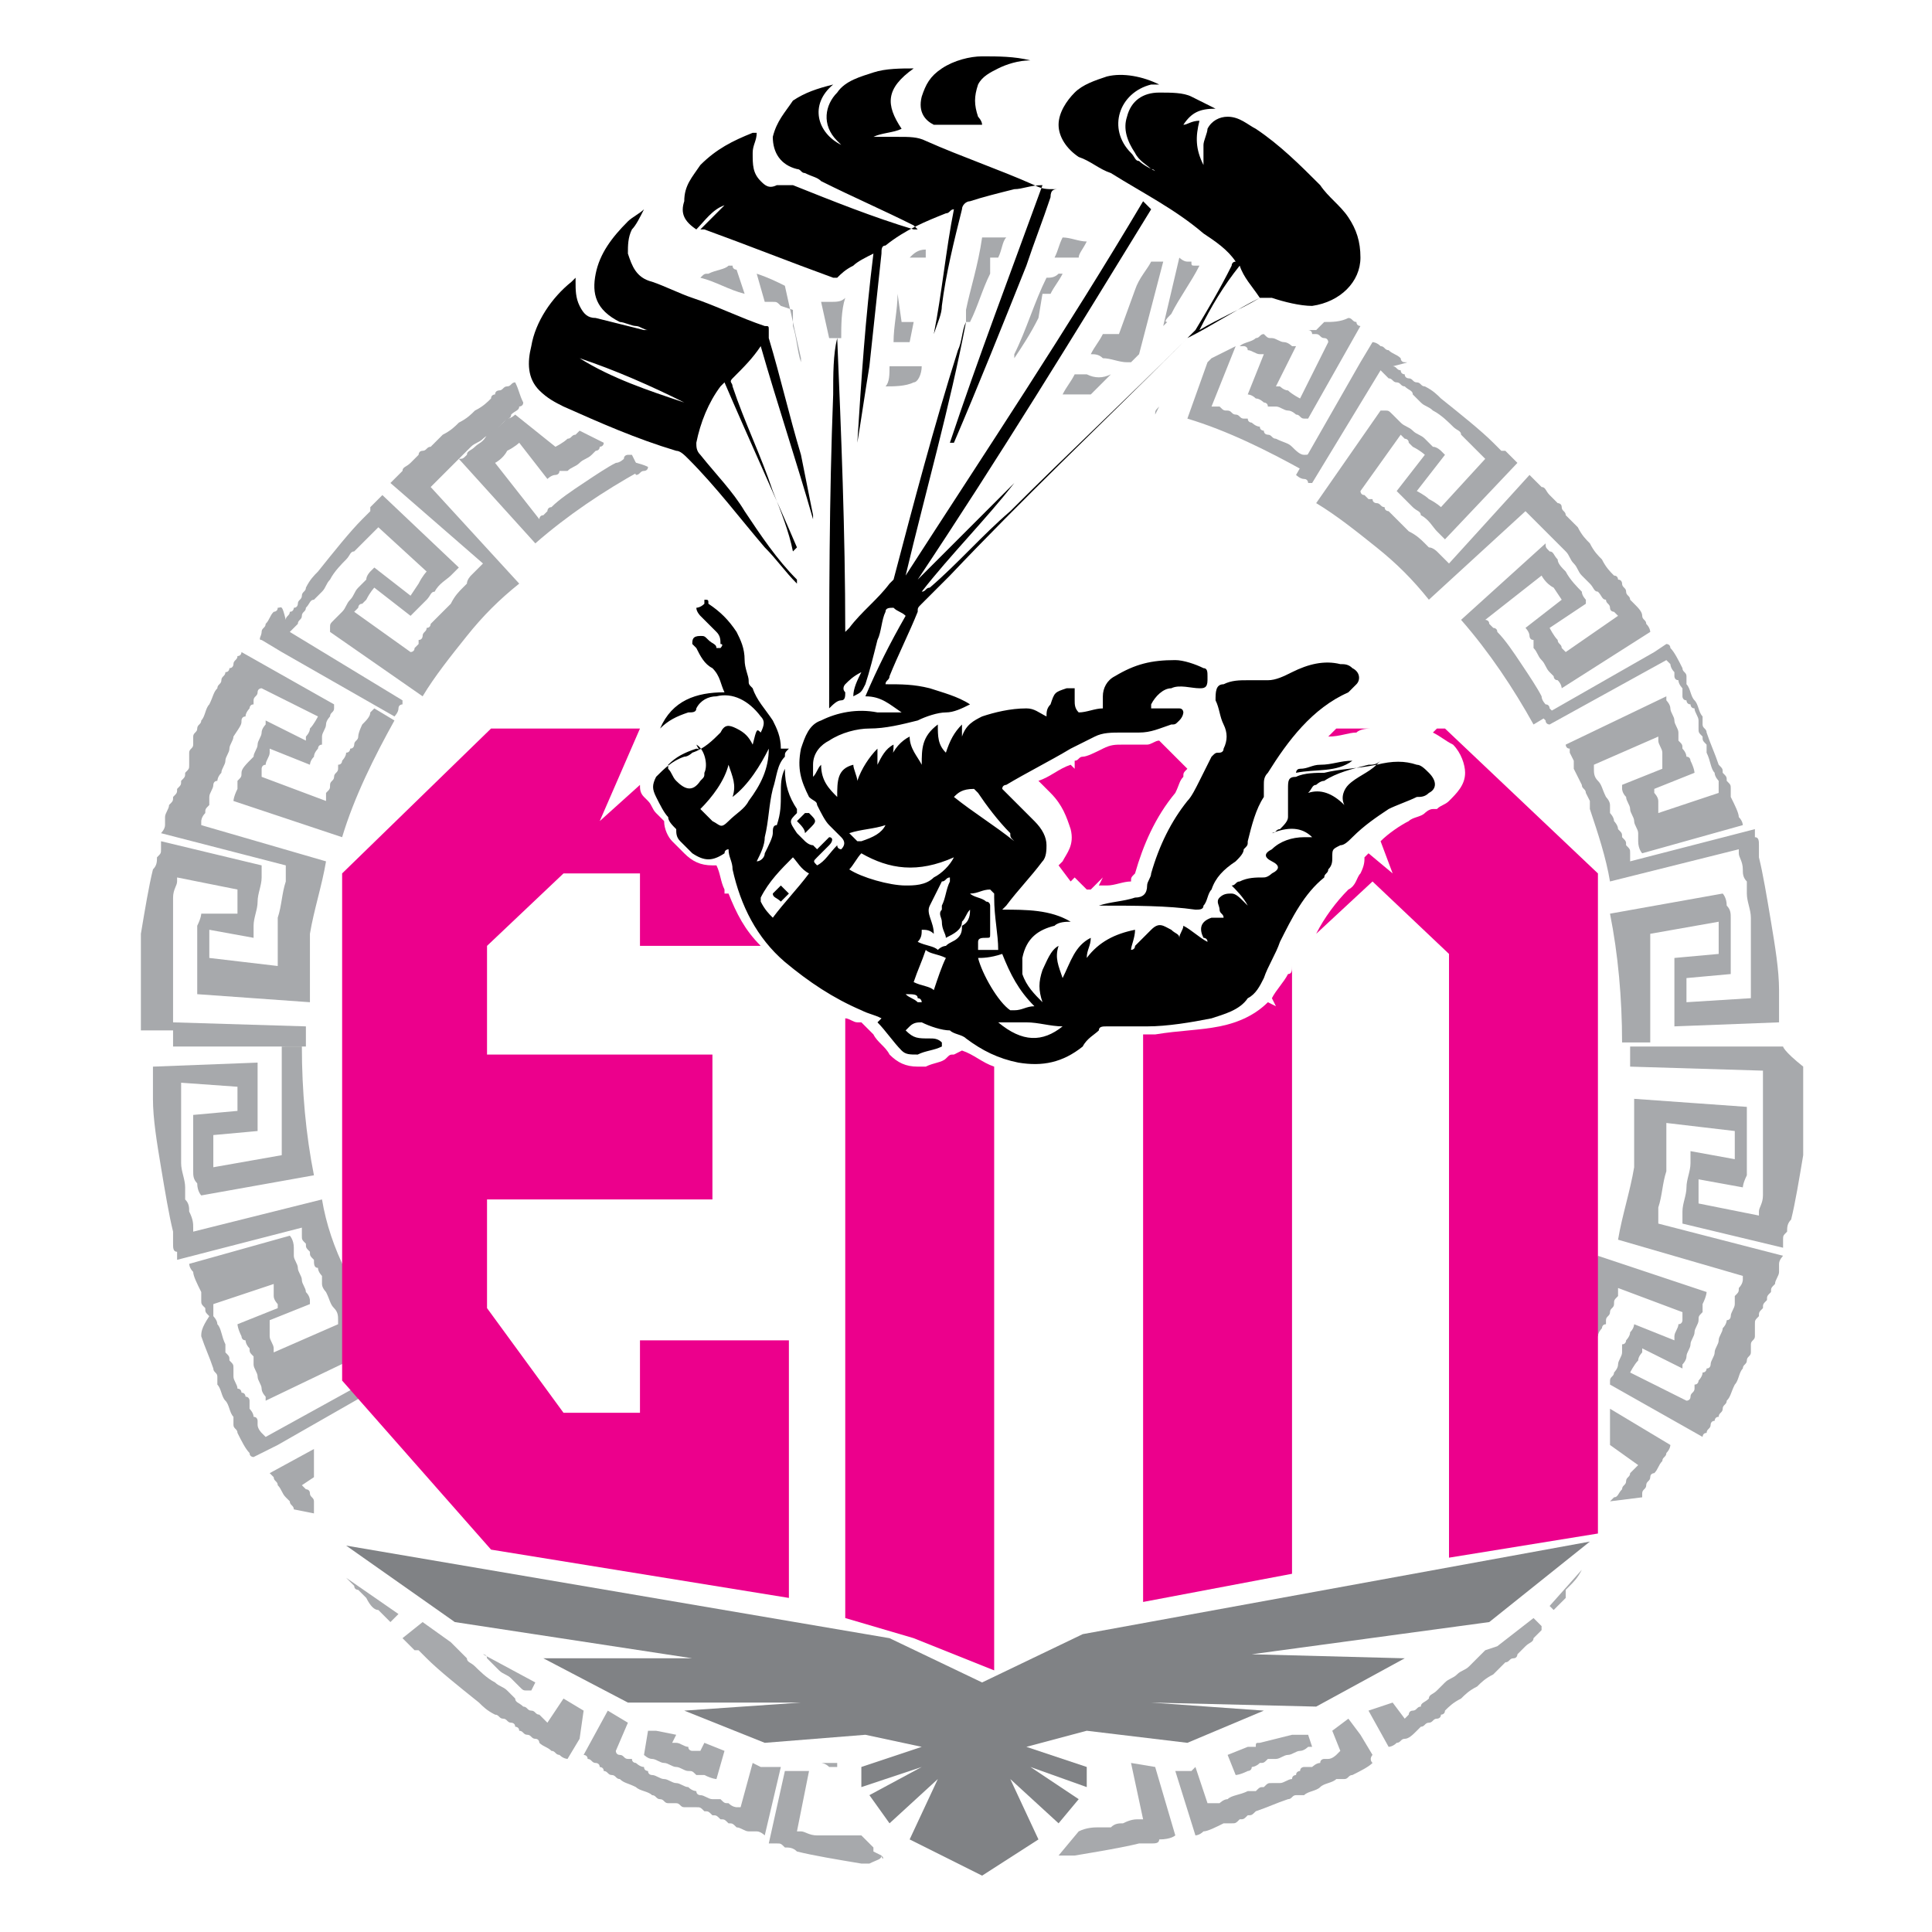<?xml version="1.0" encoding="utf-8"?>
<!-- Generator: Adobe Illustrator 18.1.1, SVG Export Plug-In . SVG Version: 6.00 Build 0)  -->
<svg version="1.1" id="Layer_1" xmlns="http://www.w3.org/2000/svg" xmlns:xlink="http://www.w3.org/1999/xlink" x="0px" y="0px"
	 viewBox="0 0 48 48" enable-background="new 0 0 48 48" xml:space="preserve">
<g>
	<polygon fill="#808285" points="39.5,38.3 26.9,40.6 24.4,41.8 22.1,40.7 8.6,38.4 11.3,40.3 17.2,41.2 13.5,41.2 15.6,42.3 
		19.9,42.3 17,42.5 19,43.3 21.5,43.1 22.9,43.4 21.4,43.9 21.4,44.4 22.9,43.9 21.6,44.6 22.1,45.3 23.3,44.2 22.6,45.7 24.4,46.6 
		25.8,45.7 25.1,44.2 26.3,45.3 26.8,44.7 25.6,43.9 27,44.4 27,43.9 25.5,43.4 27,43 29.5,43.3 31.4,42.5 28.6,42.3 32.7,42.4 
		34.9,41.2 31.1,41.1 37,40.3 	"/>
	<path fill="#A7A9AC" d="M22.2,8.5c0,0,0.1,0,0.1,0c0,0,0.1,0,0.1,0c0.1,0,0.1,0,0.2,0l0.1-0.5c0,0,0,0,0,0c0,0-0.1,0-0.1,0
		c0,0-0.1,0-0.1,0c-0.1,0-0.1,0-0.1,0l-0.1-0.7C22.3,7.7,22.2,8.1,22.2,8.5C22.2,8.5,22.2,8.5,22.2,8.5z"/>
	<path fill="#A7A9AC" d="M21,7.4c-0.1,0.1-0.2,0.1-0.4,0.1c-0.1,0-0.1,0-0.2,0l0.2,0.9l0.3,0C20.9,8.1,20.9,7.7,21,7.4z"/>
	<path fill="#A7A9AC" d="M22.9,9.1c-0.1,0-0.2,0-0.3,0c-0.2,0-0.3,0-0.5,0c0,0,0,0,0,0c0,0.2,0,0.4-0.1,0.5c0.2,0,0.5,0,0.7-0.1
		C22.8,9.5,22.9,9.3,22.9,9.1C22.9,9.1,22.9,9.1,22.9,9.1z"/>
	<path fill="#A7A9AC" d="M22.6,6.4c0.1,0,0.1,0,0.2,0c0.1,0,0.2,0,0.2,0l0-0.2C22.8,6.2,22.7,6.3,22.6,6.4
		C22.6,6.4,22.6,6.4,22.6,6.4z"/>
	<path fill="#A7A9AC" d="M16.1,8.9L16.1,8.9l-0.1,0c0,0,0,0-0.1,0c0.1,0,0.2,0.1,0.3,0.1l0,0c0,0,0,0,0,0c0,0,0,0,0.1,0
		c0.1,0,0.2-0.1,0.3-0.1l-0.3,0.1C16.3,8.9,16.2,8.9,16.1,8.9z"/>
	<path fill="#A7A9AC" d="M16.8,10.7c0-0.1,0-0.1,0-0.2c-0.1,0-0.1,0-0.2-0.1c-0.1,0-0.2-0.1-0.3-0.1l0.1,0.2
		C16.6,10.6,16.7,10.6,16.8,10.7z"/>
	<path fill="#A7A9AC" d="M17.4,9.5c0,0,0.1-0.1,0.1-0.1c0,0,0.1-0.1,0.1-0.1c0,0,0,0,0,0L17.7,9c0,0,0,0,0,0l-0.1-0.3l-0.6,0.1
		L17.4,9.5z"/>
	<path fill="#A7A9AC" d="M20.5,6.3c0.1-0.1,0.2-0.1,0.3-0.2C20.9,6.1,20.9,6,21,6c-0.3,0-0.6,0.1-0.9,0.2
		C20.2,6.2,20.4,6.3,20.5,6.3z"/>
	<path fill="#A7A9AC" d="M19.2,7.5c0.1,0,0.1,0,0.2,0.1c0,0,0,0,0,0l0.3,0.1l0,0.3c0,0,0,0.1,0,0.1c0,0,0,0,0,0
		c0.1,0.3,0.1,0.6,0.2,0.9c0,0,0-0.1,0-0.1l-0.4-1.8c-0.2-0.1-0.4-0.2-0.7-0.3L19,7.5C19.1,7.5,19.1,7.5,19.2,7.5z"/>
	<path fill="#A7A9AC" d="M32.7,8.2c-0.1,0-0.2,0-0.3,0c0,0,0.1,0,0.1,0c0,0,0.1,0,0.1,0.1c0,0,0.1,0,0.1,0c0.1,0,0.1,0.1,0.2,0.1
		c0.1,0,0.1,0.1,0.1,0.1l-0.7,1.4c0,0-0.2-0.1-0.3-0.2c-0.1,0-0.2-0.1-0.2-0.1c-0.1,0-0.1,0-0.1,0l0.5-1l0,0c0,0,0,0-0.1,0
		c0,0-0.1-0.1-0.2-0.1c-0.1,0-0.2-0.1-0.3-0.1c-0.1,0-0.1,0-0.2-0.1c-0.1,0-0.1,0.1-0.2,0.1c-0.1,0.1-0.3,0.1-0.4,0.2c0,0,0,0,0,0
		c0,0,0.1,0,0.1,0c0,0,0.1,0,0.1,0.1c0.1,0,0.2,0.1,0.3,0.1c0,0,0.1,0,0.1,0c0,0,0,0,0,0l-0.4,1c0,0,0.1,0,0.2,0.1
		c0.1,0,0.2,0.1,0.2,0.1c0,0,0.1,0,0.1,0.1c0,0,0,0,0.1,0c0,0,0,0,0.1,0c0.1,0,0.2,0.1,0.3,0.1c0.1,0,0.2,0.1,0.2,0.1
		c0.1,0,0.1,0.1,0.2,0.1c0,0,0.1,0,0.1,0l1.3-2.3l0,0l0,0c0,0,0,0,0,0c0,0-0.1,0-0.1-0.1c-0.1,0-0.1-0.1-0.2-0.1
		c-0.2,0.1-0.4,0.1-0.6,0.1C32.7,8.2,32.7,8.2,32.7,8.2z"/>
	<path fill="#A7A9AC" d="M15.4,10c-0.3-0.1-0.6-0.2-0.9-0.4l0.1,0.2c0.3,0.1,0.6,0.3,0.8,0.4L15.4,10z"/>
	<path fill="#A7A9AC" d="M34.1,8.5L34.1,8.5L34.1,8.5l-0.3,0.5l0,0l-1.6,2.8c0,0,0.1,0.1,0.2,0.1c0.1,0,0.1,0.1,0.1,0.1
		c0,0,0.1,0,0.1,0l1.7-2.8c0,0,0,0,0.1,0.1c0,0,0.1,0.1,0.1,0.1c0.1,0,0.1,0.1,0.2,0.1c0.1,0,0.1,0.1,0.2,0.1
		c0.1,0.1,0.2,0.1,0.2,0.2c0,0,0.1,0.1,0.1,0.1c0,0,0.1,0.1,0.1,0.1c0.1,0.1,0.2,0.1,0.3,0.2c0.2,0.1,0.4,0.3,0.5,0.4
		c0.1,0.1,0.2,0.1,0.2,0.2c0.1,0.1,0.1,0.1,0.2,0.2c0.1,0.1,0.2,0.2,0.3,0.3c0.1,0.1,0.1,0.1,0.1,0.1l-1.1,1.2c0,0-0.1-0.1-0.3-0.2
		c-0.1-0.1-0.3-0.2-0.3-0.2l0.7-0.9l0,0c0,0,0,0-0.1-0.1c0,0-0.1-0.1-0.2-0.1c0,0-0.1-0.1-0.1-0.1c0,0-0.1-0.1-0.1-0.1
		c-0.1-0.1-0.2-0.1-0.3-0.2c-0.1-0.1-0.2-0.1-0.3-0.2c0,0-0.1-0.1-0.1-0.1c0,0-0.1-0.1-0.1-0.1c-0.1-0.1-0.1-0.1-0.2-0.1
		c0,0,0,0-0.1,0c0,0,0,0,0,0l-1.6,2.3c0.5,0.3,1,0.7,1.5,1.1c0.5,0.4,0.9,0.8,1.3,1.3l0,0l0,0l2.4-2.2c0,0,0,0,0.1,0.1
		c0,0,0.1,0.1,0.1,0.1c0,0,0.1,0.1,0.2,0.2c0.1,0.1,0.1,0.1,0.2,0.2c0.1,0.1,0.1,0.1,0.2,0.2c0,0,0.1,0.1,0.1,0.1
		c0,0,0.1,0.1,0.1,0.1c0.1,0.1,0.1,0.2,0.2,0.3c0.1,0.1,0.1,0.2,0.2,0.3c0,0,0.1,0.1,0.1,0.1c0,0,0.1,0.1,0.1,0.1
		c0.1,0.1,0.1,0.2,0.2,0.2c0.1,0.1,0.1,0.2,0.2,0.2c0,0.1,0.1,0.1,0.1,0.2c0,0.1,0.1,0.1,0.1,0.1c0.1,0.1,0.1,0.1,0.1,0.1l-1.3,0.9
		c0,0,0,0-0.1-0.1c0-0.1-0.1-0.1-0.1-0.2c-0.1-0.1-0.2-0.3-0.2-0.3l0.9-0.6l0,0c0,0,0,0,0,0c0,0,0,0,0-0.1c0,0-0.1-0.1-0.1-0.2
		c-0.1-0.1-0.3-0.3-0.4-0.5c-0.1-0.1-0.2-0.2-0.2-0.3c-0.1-0.1-0.1-0.2-0.2-0.2c-0.1-0.1-0.1-0.1-0.1-0.2c0,0,0,0,0,0c0,0,0,0,0,0
		l-2.1,1.9c0.7,0.8,1.3,1.7,1.8,2.6l0.5-0.3c0,0,0,0-0.1-0.1c0,0,0-0.1-0.1-0.1c0,0-0.1-0.1-0.1-0.2c-0.1-0.2-0.3-0.5-0.5-0.8
		c-0.2-0.3-0.4-0.6-0.6-0.8c0-0.1-0.1-0.1-0.1-0.1c0,0-0.1-0.1-0.1-0.1c0-0.1-0.1-0.1-0.1-0.1l1.4-1.1c0,0,0.1,0.2,0.3,0.3l0.2,0.3
		l-0.9,0.7c0,0,0,0,0,0c0,0,0,0,0,0c0,0,0.1,0.1,0.1,0.2c0,0,0,0.1,0.1,0.1c0,0,0,0,0,0.1c0,0,0,0,0,0.1c0.1,0.1,0.1,0.2,0.2,0.3
		c0.1,0.1,0.1,0.2,0.2,0.3c0,0,0.1,0.1,0.1,0.1c0,0,0,0.1,0.1,0.1c0.1,0.1,0.1,0.2,0.1,0.2l2.2-1.4l0,0l0,0c0,0,0-0.1-0.1-0.2
		c0-0.1-0.1-0.1-0.1-0.2c0-0.1-0.1-0.2-0.2-0.3c0,0-0.1-0.1-0.1-0.1c0-0.1-0.1-0.1-0.1-0.2c0-0.1-0.1-0.1-0.1-0.2c0,0,0-0.1-0.1-0.1
		c0,0,0-0.1-0.1-0.1c-0.1-0.1-0.2-0.2-0.3-0.4c-0.1-0.1-0.2-0.2-0.3-0.4c-0.1-0.1-0.2-0.2-0.3-0.4c-0.1-0.1-0.2-0.2-0.3-0.3
		c0-0.1-0.1-0.1-0.1-0.2c0-0.1-0.1-0.1-0.1-0.1c0,0-0.1-0.1-0.1-0.1c0,0-0.1-0.1-0.1-0.1c-0.1-0.1-0.1-0.2-0.2-0.2
		c-0.1-0.1-0.1-0.1-0.2-0.2c-0.1-0.1-0.1-0.1-0.1-0.1l0,0l0,0l0,0l0,0L36,14c0,0-0.1-0.1-0.3-0.3c0,0-0.1-0.1-0.2-0.1
		c0,0-0.1-0.1-0.1-0.1c0,0,0,0,0,0c0,0,0,0,0,0c-0.1-0.1-0.2-0.2-0.4-0.3c-0.1-0.1-0.1-0.1-0.2-0.2c-0.1-0.1-0.1-0.1-0.2-0.2
		c0,0-0.1-0.1-0.1-0.1c0,0-0.1,0-0.1-0.1c-0.1,0-0.1-0.1-0.2-0.1c0,0-0.1,0-0.1-0.1c0,0,0,0-0.1,0c0,0-0.1-0.1-0.1-0.1
		c-0.1,0-0.1-0.1-0.1-0.1l1-1.4c0,0,0,0,0.1,0.1c0,0,0.1,0,0.1,0.1c0,0,0.1,0.1,0.1,0.1c0.2,0.1,0.3,0.2,0.3,0.2l-0.7,0.9
		c0,0,0.1,0.1,0.2,0.2c0,0,0.1,0.1,0.1,0.1c0,0,0.1,0.1,0.1,0.1c0.1,0.1,0.2,0.1,0.2,0.2c0.2,0.1,0.3,0.3,0.4,0.4
		c0.1,0.1,0.1,0.1,0.1,0.1c0,0,0.1,0.1,0.1,0.1l1.8-1.9l0,0l0,0c0,0,0,0,0,0c0,0-0.1-0.1-0.1-0.1c0,0-0.1-0.1-0.2-0.2c0,0,0,0-0.1,0
		c0,0,0,0-0.1-0.1c0,0-0.1-0.1-0.1-0.1c-0.3-0.3-0.8-0.7-1.3-1.1c-0.1-0.1-0.2-0.2-0.4-0.3c-0.1,0-0.1-0.1-0.2-0.1
		c-0.1,0-0.1-0.1-0.2-0.1c0,0-0.1,0-0.1-0.1c0,0-0.1,0-0.1-0.1c-0.1,0-0.1-0.1-0.2-0.1C35,9,35,9,34.9,9c-0.1,0-0.1-0.1-0.1-0.1
		c-0.1-0.1-0.2-0.1-0.3-0.2c-0.1,0-0.1-0.1-0.2-0.1C34.2,8.5,34.1,8.5,34.1,8.5z"/>
	<path fill="#A7A9AC" d="M26,6.9c-0.3,0.6-0.5,1.3-0.8,1.9l0,0.1c0.2-0.3,0.4-0.6,0.6-1l0.1-0.6c0,0,0,0,0,0c0,0,0.1,0,0.1,0
		c0,0,0.1,0,0.1,0c0.1-0.2,0.2-0.3,0.3-0.5c0,0-0.1,0-0.1,0C26.2,6.9,26.1,6.9,26,6.9z"/>
	<path fill="#A7A9AC" d="M41.1,16.2l-2.8,1.6c0,0,0,0,0,0c0,0,0,0,0,0c0,0,0.1,0.1,0.1,0.1c0,0.1,0.1,0.1,0.1,0.1c0,0,0,0,0,0
		c0,0,0,0,0,0l2.9-1.6c0,0,0,0,0.1,0.1c0,0,0,0.1,0.1,0.2c0,0,0,0.1,0,0.1c0,0,0,0.1,0.1,0.1c0,0.1,0.1,0.2,0.1,0.2c0,0,0,0,0,0.1
		c0,0,0,0,0,0.1c0,0,0,0.1,0.1,0.1c0,0,0,0.1,0.1,0.1c0,0,0,0.1,0.1,0.1c0,0.1,0.1,0.2,0.1,0.3l0,0.1c0,0,0,0.1,0,0.1
		c0,0.1,0,0.1,0.1,0.2c0,0.1,0,0.1,0.1,0.2c0,0,0,0,0,0.1c0,0,0,0,0,0.1c0.1,0.2,0.1,0.4,0.2,0.5c0,0.1,0.1,0.2,0.1,0.2
		c0,0,0,0.1,0,0.1c0,0,0,0.1,0,0.1c0,0.1,0,0.1,0,0.1l-1.5,0.5c0,0,0,0,0-0.1c0,0,0-0.1,0-0.1c0,0,0-0.1,0-0.1
		c0-0.1-0.1-0.2-0.1-0.2c0,0,0-0.1,0-0.1c0,0,0,0,0,0l1-0.4l0,0c0,0,0-0.1-0.1-0.3c0,0,0-0.1-0.1-0.1c0,0,0-0.1-0.1-0.2
		c0-0.1,0-0.1-0.1-0.2c0,0,0-0.1,0-0.1c0,0,0-0.1,0-0.1c0-0.1-0.1-0.2-0.1-0.3c0-0.1-0.1-0.2-0.1-0.3c0-0.1-0.1-0.2-0.1-0.2
		c0,0,0-0.1,0-0.1l-2.5,1.2c0,0,0,0.1,0.1,0.1l0,0.1l0.1,0.2c0,0,0,0.1,0,0.1l0,0.1l0.1,0.2l0.1,0.2c0,0.1,0.1,0.1,0.1,0.2l0.1,0.2
		l0,0.1l0,0.1c0.2,0.6,0.4,1.2,0.5,1.8l0,0l0,0l3.2-0.8c0,0,0,0,0,0c0,0,0,0,0,0c0,0,0,0,0,0.1c0,0.1,0.1,0.2,0.1,0.4
		c0,0.1,0,0.2,0.1,0.3c0,0,0,0.1,0,0.1c0,0,0,0.1,0,0.2c0,0.2,0.1,0.4,0.1,0.6c0,0.1,0,0.1,0,0.2c0,0.1,0,0.1,0,0.2
		c0,0.1,0,0.2,0,0.3c0,0.1,0,0.1,0,0.2c0,0,0,0.1,0,0.1c0,0.1,0,0.2,0,0.3c0,0,0,0,0,0.1c0,0,0,0,0,0.1c0,0,0,0.1,0,0.1
		c0,0.1,0,0.1,0,0.2c0,0.1,0,0.2,0,0.2l-1.6,0.1c0,0,0-0.2,0-0.3c0,0,0-0.1,0-0.1c0,0,0-0.1,0-0.1c0-0.1,0-0.1,0-0.1l1.1-0.1l0,0
		c0,0,0,0,0-0.1c0-0.1,0-0.1,0-0.2c0-0.1,0-0.2,0-0.3c0,0,0-0.1,0-0.1c0,0,0-0.1,0-0.1c0-0.1,0-0.1,0-0.2c0-0.1,0-0.1,0-0.2
		c0-0.1,0-0.1,0-0.2c0-0.1,0-0.2-0.1-0.3c0-0.2-0.1-0.3-0.1-0.3l-2.8,0.5c0.2,1,0.3,2.1,0.3,3.2H41c0,0,0-0.2,0-0.4
		c0-0.1,0-0.3,0-0.4c0-0.1,0-0.2,0-0.2c0-0.1,0-0.2,0-0.3c0-0.2,0-0.3,0-0.5c0-0.1,0-0.2,0-0.2c0,0,0-0.1,0-0.1c0,0,0-0.1,0-0.1
		c0-0.1,0-0.1,0-0.2c0,0,0-0.1,0-0.1c0,0,0,0,0-0.1c0-0.1,0-0.1,0-0.1l1.7-0.3c0,0,0,0,0,0.1c0,0,0,0,0,0.1c0,0,0,0,0,0.1
		c0,0,0,0.1,0,0.1c0,0.1,0,0.2,0,0.3c0,0.1,0,0.1,0,0.1l-1.1,0.1c0,0,0,0.1,0,0.3c0,0,0,0.1,0,0.1c0,0,0,0.1,0,0.1
		c0,0.1,0,0.2,0,0.3c0,0.1,0,0.2,0,0.3c0,0.1,0,0.2,0,0.3c0,0.1,0,0.1,0,0.2c0,0,0,0,0,0.1c0,0,0,0,0,0l2.6-0.1v0l0,0c0,0,0,0,0-0.1
		c0,0,0-0.1,0-0.2c0-0.1,0-0.1,0-0.2c0,0,0-0.1,0-0.1c0-0.1,0-0.1,0-0.2c0-0.5-0.1-1.1-0.2-1.7c-0.1-0.6-0.2-1.2-0.3-1.6
		c0-0.1,0-0.1,0-0.2c0,0,0-0.1,0-0.1c0-0.1,0-0.2-0.1-0.2c0-0.1,0-0.1,0-0.1c0,0,0-0.1,0-0.1l0,0v0l0,0l0,0l-3.1,0.8c0,0,0,0,0-0.1
		c0,0,0-0.1,0-0.1c0-0.1,0-0.1-0.1-0.2c0-0.1,0-0.1-0.1-0.2c0-0.1,0-0.1-0.1-0.2c0-0.1-0.1-0.2-0.1-0.2c0-0.1-0.1-0.2-0.1-0.2
		c0,0,0-0.1,0-0.1c0,0,0-0.1,0-0.1c0-0.1-0.1-0.2-0.1-0.2c-0.1-0.2-0.1-0.3-0.2-0.4c-0.1-0.1-0.1-0.2-0.1-0.3c0,0,0-0.1,0-0.1
		c0,0,0,0,0,0l1.6-0.7c0,0,0,0,0,0c0,0,0,0,0,0.1c0,0.1,0.1,0.2,0.1,0.3c0,0,0,0,0,0.1c0,0,0,0,0,0.1c0,0,0,0.1,0,0.1
		c0,0.1,0,0.1,0,0.1l-1,0.4c0,0,0,0,0,0.1c0,0,0,0.1,0.1,0.2c0,0.1,0.1,0.2,0.1,0.3c0,0.1,0.1,0.2,0.1,0.3c0,0.1,0.1,0.2,0.1,0.3
		c0,0,0,0.1,0,0.1c0,0,0,0.1,0,0.1c0,0.2,0.1,0.3,0.1,0.3l2.5-0.7l0,0l0,0c0,0,0-0.1-0.1-0.2c0-0.1-0.1-0.3-0.2-0.5c0,0,0-0.1,0-0.1
		c0,0,0-0.1,0-0.1c0-0.1,0-0.1-0.1-0.2c0-0.1,0-0.1-0.1-0.2c0-0.1,0-0.1-0.1-0.2c-0.1-0.3-0.2-0.5-0.3-0.8c0-0.1-0.1-0.1-0.1-0.2
		c0,0,0-0.1,0-0.1c0,0,0-0.1,0-0.1c-0.1-0.1-0.1-0.3-0.2-0.4c-0.1-0.1-0.1-0.3-0.2-0.4c0,0,0-0.1,0-0.1c0,0,0-0.1,0-0.1
		c0-0.1-0.1-0.1-0.1-0.2c-0.1-0.2-0.2-0.4-0.3-0.5c0-0.1-0.1-0.1-0.1-0.1c0,0,0,0,0,0l0,0l0,0L41.1,16.2L41.1,16.2z"/>
	<path fill="#A7A9AC" d="M27,9.3c0,0-0.1,0-0.1,0c0,0-0.1,0-0.1,0c0,0-0.1,0-0.1,0c0,0,0,0,0,0c-0.1,0.2-0.2,0.3-0.3,0.5l0.2,0
		l0.2,0l0.1,0c0,0,0.1,0,0.1,0c0,0,0.1,0,0.1,0c0.2-0.2,0.3-0.3,0.5-0.5C27.4,9.4,27.2,9.4,27,9.3z"/>
	<path fill="#A7A9AC" d="M28.7,10.3L28.7,10.3L28.7,10.3l0.1-0.2C28.7,10.2,28.7,10.2,28.7,10.3C28.7,10.3,28.7,10.3,28.7,10.3z"/>
	<path fill="#A7A9AC" d="M27.8,8.3l-0.1,0c-0.1,0-0.1,0-0.2,0c0,0-0.1,0-0.1,0c-0.1,0.2-0.2,0.3-0.3,0.5c0.1,0,0.2,0,0.3,0.1
		c0.2,0,0.4,0.1,0.6,0.1c0.1,0,0.1,0,0.1,0c0.1-0.1,0.1-0.1,0.2-0.2l0.6-2.3l0,0l0,0c0,0-0.1,0-0.2,0c0,0-0.1,0-0.1,0
		c-0.1,0.2-0.3,0.4-0.4,0.7L27.8,8.3z"/>
	<path fill="#A7A9AC" d="M29.6,6.5c0,0-0.1,0-0.1,0c-0.1,0-0.2-0.1-0.2-0.1l0,0l0,0l0,0l0,0l-0.4,1.7c0,0,0.1-0.1,0.1-0.1
		C28.9,8,29,7.9,29.1,7.8c0.2-0.4,0.5-0.8,0.7-1.2c0,0,0,0,0,0c0,0-0.1,0-0.1,0C29.6,6.6,29.6,6.6,29.6,6.5z"/>
	<path fill="#A7A9AC" d="M6.9,35.9l2.8-1.6c0,0,0,0,0,0c0,0,0,0,0,0c0,0-0.1-0.1-0.1-0.1c0-0.1-0.1-0.1-0.1-0.1c0,0,0,0,0,0
		c0,0,0,0,0,0l-2.9,1.6c0,0,0,0-0.1-0.1c0,0-0.1-0.1-0.1-0.2c0,0,0-0.1,0-0.1c0,0,0-0.1-0.1-0.1c0-0.1-0.1-0.2-0.1-0.2
		c0,0,0,0,0-0.1c0,0,0,0,0-0.1c0,0,0-0.1-0.1-0.1c0,0,0-0.1-0.1-0.1c0,0,0-0.1-0.1-0.1c0-0.1-0.1-0.2-0.1-0.3l0-0.1c0,0,0-0.1,0-0.1
		c0-0.1,0-0.1-0.1-0.2c0-0.1,0-0.1-0.1-0.2c0,0,0,0,0-0.1c0,0,0,0,0-0.1c-0.1-0.2-0.1-0.4-0.2-0.5c0-0.1-0.1-0.2-0.1-0.2
		c0,0,0-0.1,0-0.1c0,0,0-0.1,0-0.1c0-0.1,0-0.1,0-0.1l1.5-0.5c0,0,0,0,0,0.1c0,0,0,0.1,0,0.1c0,0,0,0.1,0,0.1c0,0.1,0.1,0.2,0.1,0.2
		c0,0,0,0.1,0,0.1c0,0,0,0,0,0l-1,0.4l0,0c0,0,0,0.1,0.1,0.3c0,0,0,0.1,0.1,0.1c0,0,0,0.1,0.1,0.2c0,0.1,0,0.1,0.1,0.2
		c0,0,0,0.1,0,0.1c0,0,0,0.1,0,0.1c0,0.1,0.1,0.2,0.1,0.3c0,0.1,0.1,0.2,0.1,0.3c0,0.1,0.1,0.2,0.1,0.2c0,0,0,0.1,0,0.1l2.5-1.2
		c0,0,0-0.1-0.1-0.1l0-0.1L9,32.8c0,0,0-0.1,0-0.1l0-0.1l-0.1-0.2l-0.1-0.2c0-0.1-0.1-0.1-0.1-0.2l-0.1-0.2l0-0.1l0-0.1
		C8.3,31,8.1,30.4,8,29.8l0,0l0,0l-3.2,0.8c0,0,0,0,0,0c0,0,0,0,0,0c0,0,0,0,0-0.1c0-0.1,0-0.2-0.1-0.4c0-0.1,0-0.2-0.1-0.3
		c0,0,0-0.1,0-0.1c0,0,0-0.1,0-0.2c0-0.2-0.1-0.4-0.1-0.6c0-0.1,0-0.1,0-0.2c0-0.1,0-0.1,0-0.2c0-0.1,0-0.2,0-0.3c0-0.1,0-0.1,0-0.2
		c0,0,0-0.1,0-0.1c0-0.1,0-0.2,0-0.3c0,0,0,0,0-0.1c0,0,0,0,0-0.1c0,0,0-0.1,0-0.1c0-0.1,0-0.1,0-0.2c0-0.1,0-0.2,0-0.2L5.9,27
		c0,0,0,0.2,0,0.3c0,0,0,0.1,0,0.1c0,0,0,0.1,0,0.1c0,0.1,0,0.1,0,0.1l-1.1,0.1l0,0c0,0,0,0,0,0.1c0,0.1,0,0.1,0,0.2
		c0,0.1,0,0.2,0,0.3c0,0,0,0.1,0,0.1c0,0,0,0.1,0,0.1c0,0.1,0,0.1,0,0.2c0,0.1,0,0.1,0,0.2c0,0.1,0,0.1,0,0.2c0,0.1,0,0.2,0.1,0.3
		c0,0.2,0.1,0.3,0.1,0.3l2.8-0.5c-0.2-1-0.3-2.1-0.3-3.2H7c0,0,0,0.2,0,0.4c0,0.1,0,0.3,0,0.4c0,0.1,0,0.2,0,0.2c0,0.1,0,0.2,0,0.3
		c0,0.2,0,0.3,0,0.5c0,0.1,0,0.2,0,0.2c0,0,0,0.1,0,0.1c0,0,0,0.1,0,0.1c0,0.1,0,0.1,0,0.2c0,0,0,0.1,0,0.1c0,0,0,0,0,0.1
		c0,0.1,0,0.1,0,0.1l-1.7,0.3c0,0,0,0,0-0.1c0,0,0,0,0-0.1c0,0,0,0,0-0.1c0,0,0-0.1,0-0.1c0-0.1,0-0.2,0-0.3c0-0.1,0-0.1,0-0.1
		l1.1-0.1c0,0,0-0.1,0-0.3c0,0,0-0.1,0-0.1c0,0,0-0.1,0-0.1c0-0.1,0-0.2,0-0.3c0-0.1,0-0.2,0-0.3c0-0.1,0-0.2,0-0.3
		c0-0.1,0-0.1,0-0.2c0,0,0,0,0-0.1c0,0,0,0,0,0l-2.6,0.1v0l0,0c0,0,0,0,0,0.1c0,0,0,0.1,0,0.2c0,0.1,0,0.1,0,0.2c0,0,0,0.1,0,0.1
		c0,0.1,0,0.1,0,0.2c0,0.5,0.1,1.1,0.2,1.7c0.1,0.6,0.2,1.2,0.3,1.6c0,0.1,0,0.1,0,0.2c0,0.1,0,0.1,0,0.1c0,0.1,0,0.2,0.1,0.2
		c0,0.1,0,0.1,0,0.1c0,0,0,0.1,0,0.1l0,0l0,0l0,0l0,0l3.1-0.8c0,0,0,0,0,0.1c0,0,0,0.1,0,0.1c0,0.1,0,0.1,0.1,0.2
		c0,0.1,0,0.1,0.1,0.2c0,0.1,0,0.1,0.1,0.2c0,0.1,0,0.2,0.1,0.2c0,0.1,0.1,0.2,0.1,0.2c0,0,0,0.1,0,0.1c0,0,0,0.1,0,0.1
		c0,0.1,0.1,0.2,0.1,0.2c0.1,0.2,0.1,0.3,0.2,0.4c0.1,0.1,0.1,0.2,0.1,0.3c0,0,0,0.1,0,0.1c0,0,0,0,0,0l-1.6,0.7c0,0,0,0,0,0
		c0,0,0,0,0-0.1c0-0.1-0.1-0.2-0.1-0.3c0,0,0,0,0-0.1c0,0,0,0,0-0.1c0,0,0-0.1,0-0.1c0-0.1,0-0.1,0-0.1l1-0.4c0,0,0,0,0-0.1
		c0,0,0-0.1-0.1-0.2c0-0.1-0.1-0.2-0.1-0.3c0-0.1-0.1-0.2-0.1-0.3c0-0.1-0.1-0.2-0.1-0.3c0,0,0-0.1,0-0.1c0,0,0-0.1,0-0.1
		c0-0.2-0.1-0.3-0.1-0.3l-2.5,0.7l0,0l0,0c0,0,0,0.1,0.1,0.2c0,0.1,0.1,0.3,0.2,0.5c0,0,0,0.1,0,0.1c0,0,0,0.1,0,0.1
		c0,0.1,0,0.1,0.1,0.2c0,0.1,0,0.1,0.1,0.2C5,33,5,33.1,5,33.2c0.1,0.3,0.2,0.5,0.3,0.8c0,0.1,0.1,0.1,0.1,0.2c0,0,0,0.1,0,0.1
		c0,0,0,0.1,0,0.1c0.1,0.1,0.1,0.3,0.2,0.4c0.1,0.1,0.1,0.3,0.2,0.4c0,0,0,0.1,0,0.1c0,0,0,0.1,0,0.1c0,0.1,0.1,0.1,0.1,0.2
		c0.1,0.2,0.2,0.4,0.3,0.5c0,0.1,0.1,0.1,0.1,0.1c0,0,0,0,0,0l0,0l0,0L6.9,35.9L6.9,35.9z"/>
	<path fill="#A7A9AC" d="M4.3,26L4.3,26l3.3,0c0,0,0-0.1,0-0.2c0-0.1,0-0.1,0-0.2c0,0,0,0,0-0.1c0,0,0,0,0,0l-3.3-0.1
		c0,0,0-0.1,0-0.2c0,0,0-0.1,0-0.2c0,0,0-0.1,0-0.1c0,0,0-0.1,0-0.1c0-0.2,0-0.4,0-0.6c0-0.1,0-0.2,0-0.3c0-0.1,0-0.2,0-0.3
		c0-0.1,0-0.1,0-0.2c0-0.1,0-0.1,0-0.2c0-0.1,0-0.2,0-0.3c0-0.1,0-0.2,0-0.3c0,0,0-0.1,0-0.1c0,0,0,0,0-0.1c0,0,0,0,0-0.1
		c0-0.2,0.1-0.3,0.1-0.4c0,0,0-0.1,0-0.1c0,0,0,0,0,0l1.5,0.3c0,0,0,0,0,0.1c0,0.1,0,0.1,0,0.2c0,0.1,0,0.2,0,0.2c0,0.1,0,0.1,0,0.1
		L5,22.7l0,0c0,0,0,0.1-0.1,0.3c0,0.1,0,0.2,0,0.3c0,0.1,0,0.1,0,0.2c0,0.1,0,0.1,0,0.2c0,0.1,0,0.2,0,0.4c0,0.1,0,0.2,0,0.3
		c0,0.1,0,0.2,0,0.2c0,0.1,0,0.1,0,0.1l2.8,0.2l0-0.1c0,0,0-0.1,0-0.1l0-0.2c0,0,0-0.1,0-0.1l0-0.1l0-0.2l0-0.1l0-0.1l0-0.1l0-0.2
		l0-0.2l0-0.1c0,0,0-0.1,0-0.1c0.1-0.6,0.3-1.2,0.4-1.8l0,0l0,0l-3.1-0.9c0,0,0-0.1,0-0.1c0,0,0-0.1,0.1-0.2c0-0.1,0-0.1,0.1-0.2
		c0,0,0-0.1,0-0.1c0,0,0-0.1,0-0.1c0-0.1,0.1-0.2,0.1-0.3c0,0,0-0.1,0.1-0.1c0,0,0-0.1,0.1-0.2c0-0.1,0.1-0.2,0.1-0.3
		c0-0.1,0.1-0.2,0.1-0.3c0-0.1,0.1-0.2,0.1-0.3C6,18,6,18,6,17.9c0,0,0-0.1,0.1-0.1c0-0.1,0.1-0.2,0.1-0.2c0,0,0-0.1,0.1-0.1
		c0,0,0-0.1,0-0.1c0-0.1,0.1-0.1,0.1-0.2c0-0.1,0.1-0.1,0.1-0.1l1.4,0.7c0,0-0.1,0.2-0.2,0.3c0,0.1-0.1,0.2-0.1,0.2
		c0,0.1,0,0.1,0,0.1l-1-0.5l0,0c0,0,0,0,0,0.1c0,0-0.1,0.1-0.1,0.2c0,0.1-0.1,0.2-0.1,0.3c0,0.1-0.1,0.2-0.1,0.3
		C6.1,19,6,19.1,6,19.2c0,0.1,0,0.1-0.1,0.2c0,0,0,0,0,0.1c0,0,0,0,0,0.1c-0.1,0.2-0.1,0.3-0.1,0.3l2.7,0.9c0.3-1,0.8-2,1.3-2.9
		l-0.5-0.3c0,0,0,0-0.1,0.1c0,0.1-0.1,0.2-0.2,0.3C9,18,8.9,18.2,8.9,18.3c0,0.1-0.1,0.1-0.1,0.2c0,0,0,0.1-0.1,0.1
		c0,0,0,0.1-0.1,0.1c0,0.1-0.1,0.2-0.1,0.2c0,0,0,0.1-0.1,0.1c0,0,0,0.1,0,0.1c0,0.1-0.1,0.1-0.1,0.2c0,0.1-0.1,0.1-0.1,0.2
		c0,0.1,0,0.1-0.1,0.2c0,0,0,0.1,0,0.1c0,0.1,0,0.1,0,0.1l-1.6-0.6c0,0,0,0,0-0.1c0,0,0-0.1,0-0.1c0,0,0-0.1,0.1-0.1
		c0-0.1,0.1-0.2,0.1-0.3c0,0,0-0.1,0-0.1c0,0,0,0,0,0l1,0.4c0,0,0-0.1,0.1-0.2c0-0.1,0.1-0.2,0.1-0.2c0,0,0-0.1,0.1-0.1
		c0,0,0,0,0-0.1c0,0,0,0,0-0.1c0-0.1,0.1-0.2,0.1-0.3c0-0.1,0.1-0.2,0.1-0.2c0-0.1,0.1-0.1,0.1-0.2c0,0,0-0.1,0-0.1l-2.3-1.3l0,0
		l0,0c0,0,0,0,0,0c0,0,0,0.1-0.1,0.1c0,0.1-0.1,0.1-0.1,0.2c0,0,0,0.1-0.1,0.1c0,0,0,0.1-0.1,0.1c0,0.1-0.1,0.1-0.1,0.2
		c0,0.1-0.1,0.1-0.1,0.2c-0.1,0.1-0.1,0.2-0.2,0.4c-0.1,0.1-0.1,0.3-0.2,0.4c0,0.1-0.1,0.1-0.1,0.2c0,0.1-0.1,0.1-0.1,0.2l0,0.1
		c0,0,0,0.1,0,0.1c0,0.1-0.1,0.1-0.1,0.2c0,0,0,0.1,0,0.1c0,0,0,0,0,0.1c0,0,0,0,0,0.1c0,0.1,0,0.1-0.1,0.2c0,0.1,0,0.1-0.1,0.2
		c0,0.1,0,0.1-0.1,0.2c0,0.1,0,0.1-0.1,0.2c0,0.1,0,0.1-0.1,0.2c0,0.1-0.1,0.2-0.1,0.3c0,0,0,0.1,0,0.1c0,0,0,0.1,0,0.1
		c0,0.1-0.1,0.2-0.1,0.2l0,0v0l0,0l0,0l3.1,0.8c0,0,0,0,0,0.1c0,0,0,0.1,0,0.1c0,0.1,0,0.1,0,0.2c-0.1,0.3-0.1,0.6-0.2,0.9
		c0,0,0,0.1,0,0.1c0,0,0,0.1,0,0.1c0,0,0,0.1,0,0.1c0,0,0,0.1,0,0.1c0,0.1,0,0.2,0,0.2c0,0.1,0,0.1,0,0.2c0,0.1,0,0.2,0,0.3
		c0,0,0,0.1,0,0.1c0,0,0,0,0,0l-1.7-0.2c0,0,0,0,0,0c0,0,0-0.1,0-0.1c0-0.1,0-0.2,0-0.3c0-0.1,0-0.1,0-0.1c0,0,0-0.1,0-0.1l0-0.1
		l1.1,0.2c0,0,0,0,0-0.1c0,0,0-0.1,0-0.2c0-0.2,0.1-0.4,0.1-0.6c0-0.2,0.1-0.4,0.1-0.6c0-0.1,0-0.1,0-0.2c0,0,0-0.1,0-0.1l-2.5-0.6
		l0,0l0,0c0,0,0,0.1,0,0.2c0,0.1,0,0.1-0.1,0.2c0,0.1,0,0.2-0.1,0.3c-0.1,0.4-0.2,1-0.3,1.6c0,0.1,0,0.2,0,0.2c0,0,0,0.1,0,0.1
		c0,0,0,0.1,0,0.1c0,0.1,0,0.3,0,0.4c0,0.1,0,0.3,0,0.4c0,0,0,0.1,0,0.1c0,0,0,0.1,0,0.1c0,0.1,0,0.1,0,0.2c0,0.1,0,0.1,0,0.2
		c0,0,0,0.1,0,0.1c0,0,0,0,0,0.1c0,0.1,0,0.2,0,0.2c0,0.1,0,0.2,0,0.2h0v0H4.3z"/>
	<path fill="#A7A9AC" d="M44.3,26L44.3,26l-0.5,0v0l-3.3,0c0,0,0,0.1,0,0.2c0,0.1,0,0.1,0,0.2c0,0,0,0,0,0.1c0,0,0,0,0,0l3.3,0.1
		c0,0,0,0.1,0,0.2c0,0,0,0.1,0,0.2c0,0,0,0.1,0,0.1c0,0,0,0.1,0,0.1c0,0.2,0,0.4,0,0.6c0,0.1,0,0.2,0,0.3c0,0.1,0,0.2,0,0.3
		c0,0.1,0,0.1,0,0.2c0,0.1,0,0.1,0,0.2c0,0.1,0,0.2,0,0.3c0,0.1,0,0.2,0,0.3c0,0,0,0.1,0,0.1c0,0,0,0,0,0.1c0,0,0,0,0,0.1
		c0,0.2-0.1,0.3-0.1,0.4c0,0,0,0.1,0,0.1c0,0,0,0,0,0l-1.5-0.3c0,0,0,0,0-0.1c0-0.1,0-0.1,0-0.2c0-0.1,0-0.2,0-0.2
		c0-0.1,0-0.1,0-0.1l1.1,0.2l0,0c0,0,0-0.1,0.1-0.3c0-0.1,0-0.2,0-0.3c0-0.1,0-0.1,0-0.2c0-0.1,0-0.1,0-0.2c0-0.1,0-0.2,0-0.4
		c0-0.1,0-0.2,0-0.3c0-0.1,0-0.2,0-0.2c0-0.1,0-0.1,0-0.1l-2.8-0.2l0,0.1c0,0,0,0.1,0,0.1l0,0.2c0,0,0,0.1,0,0.1l0,0.1l0,0.2l0,0.1
		l0,0.1l0,0.1l0,0.2l0,0.2l0,0.1c0,0,0,0.1,0,0.1c-0.1,0.6-0.3,1.2-0.4,1.8l0,0l0,0l3.1,0.9c0,0,0,0.1,0,0.1c0,0,0,0.1-0.1,0.2
		c0,0.1,0,0.1-0.1,0.2c0,0,0,0.1,0,0.1c0,0,0,0.1,0,0.1c0,0.1-0.1,0.2-0.1,0.3c0,0,0,0.1-0.1,0.1c0,0,0,0.1-0.1,0.2
		c0,0.1-0.1,0.2-0.1,0.3c0,0.1-0.1,0.2-0.1,0.3c0,0.1-0.1,0.2-0.1,0.3c0,0,0,0.1-0.1,0.1c0,0,0,0.1-0.1,0.1c0,0.1-0.1,0.2-0.1,0.2
		c0,0,0,0.1-0.1,0.1c0,0,0,0.1,0,0.1c0,0.1-0.1,0.1-0.1,0.2c0,0.1-0.1,0.1-0.1,0.1l-1.4-0.7c0,0,0.1-0.2,0.2-0.3
		c0-0.1,0.1-0.2,0.1-0.2c0-0.1,0-0.1,0-0.1l1,0.5l0,0c0,0,0,0,0-0.1c0,0,0.1-0.1,0.1-0.2c0-0.1,0.1-0.2,0.1-0.3
		c0-0.1,0.1-0.2,0.1-0.3c0-0.1,0.1-0.2,0.1-0.3c0-0.1,0-0.1,0.1-0.2c0,0,0,0,0-0.1c0,0,0,0,0-0.1c0.1-0.2,0.1-0.3,0.1-0.3l-2.7-0.9
		c-0.3,1-0.8,2-1.3,2.9l0.5,0.3c0,0,0,0,0.1-0.1c0-0.1,0.1-0.2,0.2-0.3c0.1-0.1,0.1-0.2,0.2-0.4c0-0.1,0.1-0.1,0.1-0.2
		c0,0,0-0.1,0.1-0.1c0,0,0-0.1,0.1-0.1c0-0.1,0.1-0.2,0.1-0.2c0,0,0-0.1,0.1-0.1c0,0,0-0.1,0-0.1c0-0.1,0.1-0.1,0.1-0.2
		c0-0.1,0.1-0.1,0.1-0.2c0-0.1,0-0.1,0.1-0.2c0,0,0-0.1,0-0.1c0-0.1,0-0.1,0-0.1l1.6,0.6c0,0,0,0,0,0.1c0,0,0,0.1,0,0.1
		c0,0,0,0.1-0.1,0.1c0,0.1-0.1,0.2-0.1,0.3c0,0,0,0.1,0,0.1c0,0,0,0,0,0l-1-0.4c0,0,0,0.1-0.1,0.2c0,0.1-0.1,0.2-0.1,0.2
		c0,0,0,0.1-0.1,0.1c0,0,0,0,0,0.1c0,0,0,0,0,0.1c0,0.1-0.1,0.2-0.1,0.3c0,0.1-0.1,0.2-0.1,0.2c0,0.1-0.1,0.1-0.1,0.2
		c0,0,0,0.1,0,0.1l2.3,1.3l0,0l0,0c0,0,0,0,0,0c0,0,0-0.1,0.1-0.1c0-0.1,0.1-0.1,0.1-0.2c0,0,0-0.1,0.1-0.1c0,0,0-0.1,0.1-0.1
		c0-0.1,0.1-0.1,0.1-0.2c0-0.1,0.1-0.1,0.1-0.2c0.1-0.1,0.1-0.2,0.2-0.4c0.1-0.1,0.1-0.3,0.2-0.4c0-0.1,0.1-0.1,0.1-0.2
		c0-0.1,0.1-0.1,0.1-0.2l0-0.1c0,0,0-0.1,0-0.1c0-0.1,0.1-0.1,0.1-0.2c0,0,0-0.1,0-0.1c0,0,0,0,0-0.1c0,0,0,0,0-0.1
		c0-0.1,0-0.1,0.1-0.2c0-0.1,0-0.1,0.1-0.2c0-0.1,0-0.1,0.1-0.2c0-0.1,0-0.1,0.1-0.2c0-0.1,0-0.1,0.1-0.2c0-0.1,0.1-0.2,0.1-0.3
		c0,0,0-0.1,0-0.1c0,0,0-0.1,0-0.1c0-0.1,0.1-0.2,0.1-0.2l0,0l0,0l0,0l0,0l-3.1-0.8c0,0,0,0,0-0.1c0,0,0-0.1,0-0.1
		c0-0.1,0-0.1,0-0.2c0.1-0.3,0.1-0.6,0.2-0.9c0,0,0-0.1,0-0.1c0,0,0-0.1,0-0.1c0,0,0-0.1,0-0.1c0,0,0-0.1,0-0.1c0-0.1,0-0.2,0-0.2
		c0-0.1,0-0.1,0-0.2c0-0.1,0-0.2,0-0.3c0,0,0-0.1,0-0.1c0,0,0,0,0,0l1.7,0.2c0,0,0,0,0,0s0,0.1,0,0.1c0,0.1,0,0.2,0,0.3
		c0,0.1,0,0.1,0,0.1c0,0,0,0.1,0,0.1c0,0.1,0,0.1,0,0.1l-1.1-0.2c0,0,0,0,0,0.1c0,0,0,0.1,0,0.2c0,0.2-0.1,0.4-0.1,0.6
		c0,0.2-0.1,0.4-0.1,0.6c0,0.1,0,0.1,0,0.2c0,0,0,0.1,0,0.1l2.5,0.6l0,0l0,0c0,0,0-0.1,0-0.2c0-0.1,0-0.1,0.1-0.2
		c0-0.1,0-0.2,0.1-0.3c0.1-0.4,0.2-1,0.3-1.6c0-0.1,0-0.2,0-0.2c0,0,0-0.1,0-0.1c0,0,0-0.1,0-0.1c0-0.1,0-0.3,0-0.4
		c0-0.1,0-0.3,0-0.4c0,0,0-0.1,0-0.1c0,0,0-0.1,0-0.1c0-0.1,0-0.1,0-0.2c0-0.1,0-0.1,0-0.2c0,0,0-0.1,0-0.1c0,0,0,0,0-0.1
		c0-0.1,0-0.2,0-0.2C44.3,26.1,44.3,26,44.3,26L44.3,26z"/>
	<path fill="#A7A9AC" d="M6.5,15.9l0.5,0.3l0,0l2.8,1.6c0,0,0.1-0.1,0.1-0.2c0-0.1,0.1-0.1,0.1-0.1c0,0,0-0.1,0-0.1l-2.8-1.7
		c0,0,0,0,0.1-0.1c0,0,0.1-0.1,0.1-0.1c0-0.1,0.1-0.1,0.1-0.2c0-0.1,0.1-0.1,0.1-0.2c0.1-0.1,0.1-0.2,0.2-0.2c0,0,0.1-0.1,0.1-0.1
		c0,0,0.1-0.1,0.1-0.1c0.1-0.1,0.1-0.2,0.2-0.3c0.1-0.2,0.3-0.4,0.4-0.5c0.1-0.1,0.1-0.2,0.2-0.2c0.1-0.1,0.1-0.1,0.2-0.2
		c0.1-0.1,0.2-0.2,0.3-0.3c0.1-0.1,0.1-0.1,0.1-0.1l1.2,1.1c0,0-0.1,0.1-0.2,0.3l-0.2,0.3l-0.9-0.7l0,0c0,0,0,0-0.1,0.1
		c0,0-0.1,0.1-0.1,0.2c0,0-0.1,0.1-0.1,0.1c0,0-0.1,0.1-0.1,0.1c-0.1,0.1-0.1,0.2-0.2,0.3c-0.1,0.1-0.1,0.2-0.2,0.3
		c0,0-0.1,0.1-0.1,0.1c0,0-0.1,0.1-0.1,0.1c-0.1,0.1-0.1,0.1-0.1,0.2c0,0,0,0,0,0.1c0,0,0,0,0,0l2.3,1.6c0.3-0.5,0.7-1,1.1-1.5
		c0.4-0.5,0.8-0.9,1.3-1.3l0,0l0,0l-2.2-2.4c0,0,0,0,0.1-0.1c0,0,0.1-0.1,0.1-0.1c0,0,0.1-0.1,0.2-0.2c0.1-0.1,0.1-0.1,0.2-0.2
		c0.1-0.1,0.1-0.1,0.2-0.2c0,0,0.1-0.1,0.1-0.1c0,0,0.1-0.1,0.1-0.1c0.1-0.1,0.2-0.1,0.3-0.2c0.1-0.1,0.2-0.1,0.3-0.2
		c0,0,0.1-0.1,0.1-0.1c0,0,0.1-0.1,0.1-0.1c0.1-0.1,0.2-0.1,0.2-0.2c0.1-0.1,0.2-0.1,0.2-0.2c0,0,0.1,0,0.1-0.1
		c-0.1-0.2-0.1-0.3-0.2-0.5c0,0,0,0,0,0c-0.1,0-0.1,0.1-0.2,0.1c-0.1,0-0.1,0.1-0.2,0.1c0,0-0.1,0-0.1,0.1c0,0-0.1,0-0.1,0.1
		c-0.1,0.1-0.2,0.2-0.4,0.3c-0.1,0.1-0.2,0.2-0.4,0.3c-0.1,0.1-0.2,0.2-0.4,0.3c-0.1,0.1-0.2,0.2-0.3,0.3c-0.1,0-0.1,0.1-0.2,0.1
		c-0.1,0-0.1,0.1-0.1,0.1c0,0-0.1,0.1-0.1,0.1c0,0-0.1,0.1-0.1,0.1c-0.1,0.1-0.2,0.1-0.2,0.2c-0.1,0.1-0.1,0.1-0.2,0.2
		c-0.1,0.1-0.1,0.1-0.1,0.1l0,0l0,0l0,0l0,0L12,14c0,0-0.1,0.1-0.3,0.3c0,0-0.1,0.1-0.1,0.2c0,0-0.1,0.1-0.1,0.1c0,0,0,0,0,0
		c0,0,0,0,0,0c-0.1,0.1-0.2,0.2-0.3,0.4c-0.1,0.1-0.1,0.1-0.2,0.2c-0.1,0.1-0.1,0.1-0.2,0.2c0,0-0.1,0.1-0.1,0.1c0,0,0,0.1-0.1,0.1
		c0,0.1-0.1,0.1-0.1,0.2c0,0,0,0.1-0.1,0.1c0,0,0,0,0,0.1c0,0-0.1,0.1-0.1,0.1c0,0.1-0.1,0.1-0.1,0.1l-1.4-1c0,0,0,0,0.1-0.1
		c0,0,0-0.1,0.1-0.1c0,0,0.1-0.1,0.1-0.1c0.1-0.2,0.2-0.3,0.2-0.3l0.9,0.7c0,0,0.1-0.1,0.2-0.2c0,0,0.1-0.1,0.1-0.1
		c0,0,0.1-0.1,0.1-0.1c0.1-0.1,0.1-0.2,0.2-0.2c0.1-0.2,0.3-0.3,0.4-0.4c0.1-0.1,0.1-0.1,0.1-0.1c0,0,0.1-0.1,0.1-0.1l-1.9-1.8l0,0
		l0,0c0,0,0,0,0,0c0,0-0.1,0.1-0.1,0.1c0,0-0.1,0.1-0.2,0.2c0,0,0,0,0,0.1c0,0,0,0-0.1,0.1c0,0-0.1,0.1-0.1,0.1
		c-0.3,0.3-0.7,0.8-1.1,1.3c-0.1,0.1-0.2,0.2-0.3,0.4c0,0.1-0.1,0.1-0.1,0.2c0,0.1-0.1,0.1-0.1,0.2c0,0,0,0.1-0.1,0.1
		c0,0,0,0.1-0.1,0.1c0,0.1-0.1,0.1-0.1,0.2C7,15,7,15.1,6.9,15.1c0,0.1-0.1,0.1-0.1,0.1c-0.1,0.1-0.1,0.2-0.2,0.3
		c0,0.1-0.1,0.1-0.1,0.2C6.5,15.8,6.4,15.9,6.5,15.9L6.5,15.9L6.5,15.9z"/>
	<path fill="#A7A9AC" d="M24,8l0.1,0c0.2-0.4,0.3-0.8,0.5-1.2l0-0.4c0,0,0.1,0,0.2,0c0.1-0.2,0.1-0.4,0.2-0.5c0,0,0,0,0,0
		c-0.1,0-0.1,0-0.2,0c-0.1,0-0.1,0-0.2,0c0,0-0.1,0-0.1,0c0,0,0,0-0.1,0c0,0,0,0,0,0c-0.1,0.7-0.3,1.3-0.4,1.8V8z"/>
	<path fill="#A7A9AC" d="M15.8,11.8C15.8,11.8,15.8,11.8,15.8,11.8c0.1,0,0.1-0.1,0.2-0.1c0,0,0.1,0,0.1-0.1
		c-0.2-0.1-0.4-0.1-0.5-0.2L15.8,11.8C15.8,11.8,15.8,11.8,15.8,11.8z"/>
	<path fill="#A7A9AC" d="M32.4,11.3c-0.1,0-0.2-0.1-0.3-0.2c-0.1-0.1-0.2-0.1-0.4-0.2c-0.1,0-0.1-0.1-0.2-0.1c0,0-0.1,0-0.1-0.1
		c0,0-0.1,0-0.1-0.1c-0.1,0-0.2-0.1-0.2-0.1c0,0-0.1,0-0.1-0.1c0,0-0.1,0-0.1,0c-0.1,0-0.1-0.1-0.2-0.1c-0.1,0-0.1-0.1-0.2-0.1
		c-0.1,0-0.1,0-0.2-0.1c0,0-0.1,0-0.1,0c-0.1,0-0.1,0-0.1,0l0.6-1.5c-0.2,0.1-0.4,0.2-0.6,0.3c0,0-0.1,0.1-0.1,0.1l-0.5,1.4
		c1,0.3,2,0.8,2.9,1.3l0.3-0.5C32.5,11.3,32.5,11.3,32.4,11.3z"/>
	<path fill="#A7A9AC" d="M17.4,8.1c-0.1,0-0.1,0-0.2-0.1c0,0-0.1,0-0.1,0.1l0.4,0.1L17.4,8.1z"/>
	<path fill="#A7A9AC" d="M12.8,10.3c0,0-0.1,0.1-0.2,0.1c-0.1,0.1-0.3,0.3-0.5,0.4C12,11,11.9,11,11.8,11.1
		c-0.1,0.1-0.2,0.1-0.2,0.2c-0.1,0.1-0.1,0.1-0.2,0.1c0,0,0,0,0,0c0,0,0,0,0,0l1.9,2.1c0.8-0.7,1.7-1.3,2.6-1.8l-0.2-0.4
		c0,0-0.1,0-0.1,0c0,0,0,0,0,0c0,0-0.1,0-0.1,0.1c0,0-0.1,0.1-0.2,0.1c-0.2,0.1-0.5,0.3-0.8,0.5c-0.3,0.2-0.6,0.4-0.8,0.6
		c-0.1,0-0.1,0.1-0.1,0.1c0,0-0.1,0.1-0.1,0.1c-0.1,0-0.1,0.1-0.1,0.1l-1.1-1.4c0,0,0.2-0.1,0.3-0.3c0.2-0.1,0.3-0.2,0.3-0.2
		l0.7,0.9c0,0,0,0,0,0c0,0,0,0,0,0c0,0,0.1-0.1,0.2-0.1c0,0,0.1,0,0.1-0.1c0,0,0,0,0.1,0c0,0,0,0,0.1,0c0.1-0.1,0.2-0.1,0.3-0.2
		c0.1-0.1,0.2-0.1,0.3-0.2c0,0,0.1-0.1,0.1-0.1c0,0,0.1,0,0.1-0.1c0,0,0.1,0,0.1-0.1c-0.2-0.1-0.4-0.2-0.6-0.3l0,0c0,0,0,0-0.1,0.1
		c-0.1,0-0.1,0.1-0.2,0.1c-0.1,0.1-0.3,0.2-0.3,0.2L12.8,10.3L12.8,10.3C12.9,10.3,12.9,10.3,12.8,10.3
		C12.9,10.3,12.8,10.3,12.8,10.3z"/>
	<path fill="#A7A9AC" d="M15.8,7.5c0.1,0,0.2,0.1,0.3,0.1l0.1,0c0.1,0,0.1,0,0.2,0.1c0,0,0.1,0,0.1,0l0.1,0c0,0,0.1,0,0.1,0
		c0,0,0,0,0,0c-0.2-0.1-0.4-0.2-0.6-0.3c0,0,0,0-0.1,0C15.9,7.5,15.8,7.5,15.8,7.5C15.8,7.5,15.8,7.5,15.8,7.5z"/>
	<path fill="#A7A9AC" d="M17.6,6.8C17.6,6.8,17.5,6.8,17.6,6.8c-0.1,0-0.1,0-0.2,0.1c0,0,0,0,0,0c0.4,0.1,0.7,0.3,1.1,0.4
		c0,0,0,0,0,0l-0.2-0.6c0,0-0.1,0-0.1-0.1c0,0-0.1,0-0.1,0C18,6.7,17.8,6.7,17.6,6.8z"/>
	<path fill="#A7A9AC" d="M26.4,5.9c-0.1,0.2-0.1,0.3-0.2,0.5c0.1,0,0.1,0,0.2,0c0.1,0,0.1,0,0.2,0c0.1,0,0.1,0,0.2,0c0,0,0,0,0,0
		C26.8,6.3,26.9,6.2,27,6C26.8,6,26.6,5.9,26.4,5.9C26.4,5.9,26.4,5.9,26.4,5.9z"/>
	<g>
		<path fill="#EC008C" d="M31.1,18.1c0,0.3,0,0.5-0.1,0.7c-0.1,0.2-0.2,0.4-0.4,0.4c-0.1,0.1-0.1,0.2-0.2,0.3
			c-0.1,0.3-0.2,0.5-0.4,0.7c-0.4,0.4-0.6,0.9-0.8,1.4l1.3-1c0-0.1,0-0.1,0.1-0.2c0.1-0.3,0.2-0.6,0.4-0.9c0-0.2,0-0.5,0.1-0.7
			c0.1-0.2,0.3-0.4,0.5-0.6H31.1z"/>
		<path fill="#EC008C" d="M31,23.7C31,23.7,31,23.7,31,23.7c0.1-0.3,0.2-0.5,0.4-0.7c0,0,0-0.1,0.1-0.1l-0.2-0.1l0.1,0.1l-0.7,0.1
			L31,23.7z"/>
		<path fill="#EC008C" d="M32,21.9c-0.1,0-0.2,0.1-0.3,0.1l0.1,0.2C31.9,22.1,32,22,32,21.9z"/>
		<path fill="#EC008C" d="M29.7,21.9l-0.2,0.1C29.5,21.9,29.6,21.9,29.7,21.9C29.7,21.9,29.7,21.9,29.7,21.9z"/>
		<path fill="#EC008C" d="M30.6,24.3l-0.9-0.6l-0.1,0.4L29,23.5c0,0-0.1-0.1-0.1-0.1c0,0,0,0,0,0c-0.1,0-0.1,0.1-0.2,0.2
			c0,0-0.1,0.1-0.1,0.1c0,0,0,0-0.1,0.1v0.9c0,0,0.1,0,0.1,0c0.6-0.1,1.1-0.1,1.6-0.2C30.4,24.4,30.5,24.4,30.6,24.3z"/>
	</g>
	<g>
		<path fill="#EC008C" d="M21.3,20L21.3,20c0.1,0.1,0.2,0.1,0.3,0.1L21.3,20z"/>
		<path fill="#EC008C" d="M22.5,22.6c0,0-0.1,0-0.1,0c-0.1,0-0.3,0-0.4,0l0.5,0.5L22.5,22.6C22.5,22.6,22.5,22.6,22.5,22.6z"/>
		<path fill="#EC008C" d="M22.3,19.5l-0.1,0.2l-0.4-0.1L21.7,20c0,0,0.1,0,0.1,0l0.8-0.3L22.3,19.5z"/>
		<path fill="#EC008C" d="M20.7,22.1l-0.1-0.1l-0.7,0.9c0,0,0,0,0,0L20.7,22.1C20.7,22.1,20.7,22.1,20.7,22.1z"/>
		<path fill="#EC008C" d="M24.4,21.5c0,0,0.1,0,0.1,0c0,0,0.1,0,0.1,0c0.1,0,0.1,0,0.2,0l0.1-0.1c0,0,0.1-0.1,0.1-0.1L24.5,21l0,0
			L24.4,21.5z"/>
		<polygon fill="#EC008C" points="22.6,19.6 22.9,19.5 22.7,19.4 22.7,19.4 		"/>
		<path fill="#EC008C" d="M26.6,21.8L26.6,21.8l-0.3-0.4L26.6,21.8C26.5,21.8,26.5,21.8,26.6,21.8z"/>
		<polygon fill="#EC008C" points="23.9,20.6 23.9,20.7 24,20.7 		"/>
		<path fill="#EC008C" d="M23.8,24.3l-0.2,0.5l0.4,0C24,24.7,23.9,24.5,23.8,24.3z"/>
		<path fill="#EC008C" d="M23.9,20.7l-0.3-0.3l-0.5-0.3l-0.7,0.8c0,0-0.1,0.1-0.1,0.1c0.1,0,0.2,0,0.4,0c0.3,0,0.5,0,0.8-0.1
			L23.9,20.7z"/>
	</g>
	<g>
		<path d="M18.9,18.2c0.1-0.2,0.1-0.3,0-0.4c-0.3-0.4-0.7-0.6-1.1-0.5c-0.2,0-0.4,0.1-0.5,0.3c0,0.1-0.1,0.1-0.2,0.1
			c-0.3,0.1-0.5,0.2-0.7,0.4c0.3-0.7,0.9-0.9,1.6-0.9c-0.1-0.2-0.1-0.4-0.3-0.6c-0.2-0.1-0.3-0.3-0.4-0.5c0,0-0.1-0.1-0.1-0.1
			c0-0.1,0-0.2,0.2-0.2c0.1,0,0.1,0,0.2,0.1c0.1,0.1,0.2,0.1,0.2,0.2c0,0,0.1,0,0.1,0c0,0,0.1-0.1,0-0.1c0-0.1,0-0.2-0.1-0.3
			c-0.1-0.1-0.2-0.2-0.3-0.3c0,0-0.1-0.1-0.1-0.1c0,0-0.1-0.1-0.1-0.2c0,0,0.1,0,0.2-0.1c0,0,0,0,0-0.1c0.1,0,0.1,0,0.1,0.1
			c0.3,0.2,0.5,0.4,0.7,0.7c0.1,0.2,0.2,0.4,0.2,0.7c0,0.2,0.1,0.4,0.1,0.5c0,0.1,0,0.1,0.1,0.2c0.1,0.3,0.3,0.5,0.5,0.8
			c0.1,0.2,0.2,0.4,0.2,0.7c0.1,0,0.1,0,0.2,0c-0.1,0.1-0.1,0.1-0.1,0.2c-0.2,0.2-0.2,0.5-0.3,0.8c-0.1,0.4-0.1,0.8-0.2,1.2
			c0,0.2-0.1,0.4-0.2,0.6c0.1,0,0.2-0.1,0.2-0.2c0.1-0.2,0.2-0.4,0.2-0.5c0-0.1,0-0.2,0.1-0.2c0.1-0.3,0.1-0.5,0.1-0.8
			c0-0.2,0-0.4,0.1-0.6c0,0.4,0.1,0.7,0.3,1c0,0.1,0,0.1,0,0.1c-0.2,0.2-0.2,0.2,0,0.5c0.1,0.1,0.1,0.1,0.2,0.2c0,0,0.1,0.1,0.2,0.1
			c0,0,0.1,0.1,0.1,0.1c0.1-0.1,0.2-0.2,0.3-0.3c0.1,0,0.1,0.1,0,0.2c-0.1,0.1-0.2,0.2-0.3,0.3c-0.1,0.1-0.1,0.1,0,0.2
			c0.2-0.1,0.3-0.3,0.5-0.5c0,0.1,0.1,0.1,0.1,0.1c0.1-0.1,0.1-0.2,0-0.3c-0.1-0.1-0.2-0.2-0.3-0.3c-0.1-0.1-0.2-0.3-0.3-0.5
			c0-0.1-0.1-0.1-0.2-0.2c0,0,0,0,0,0c-0.2-0.4-0.3-0.7-0.2-1.2c0.1-0.3,0.2-0.6,0.5-0.7c0.4-0.2,0.9-0.3,1.4-0.2c0.2,0,0.4,0,0.6,0
			c-0.3-0.2-0.5-0.4-0.9-0.4c0.3-0.7,0.6-1.3,1-2c-0.1-0.1-0.2-0.1-0.3-0.2c-0.1,0-0.2,0-0.2,0.1c-0.1,0.2-0.1,0.5-0.2,0.7
			c-0.1,0.4-0.2,0.8-0.3,1.1c-0.1,0.2-0.1,0.2-0.3,0.3c0-0.2,0.1-0.4,0.2-0.6c-0.2,0.1-0.3,0.2-0.4,0.3c0,0-0.1,0.1,0,0.2
			c0,0.1,0,0.2-0.1,0.2c-0.1,0-0.2,0.1-0.3,0.2c0,0,0-0.1,0-0.1c0-2.6,0-5.1,0.1-7.7c0-0.5,0-1,0.1-1.4c0.1,2.4,0.2,4.8,0.2,7.3
			c0,0,0.1-0.1,0.1-0.1c0.3-0.4,0.7-0.7,1-1.1c0,0,0.1-0.1,0.1-0.1c0.5-1.9,1-3.8,1.6-5.7c0.1-0.2,0.1-0.5,0.2-0.7
			c-0.4,2.1-1,4.2-1.5,6.3c2-3.1,4-6.1,5.9-9.3c0.1,0.1,0.1,0.1,0.2,0.2c-1.9,3.1-3.8,6.2-5.8,9.2c0.8-0.8,1.6-1.6,2.4-2.4
			c-0.7,0.9-1.6,1.8-2.3,2.7c0,0,0,0,0,0c0.1,0,0.1-0.1,0.2-0.1c0.7-0.6,1.3-1.3,2-1.9c1.4-1.4,2.9-2.8,4.3-4.2
			c0.1-0.1,0.2-0.2,0.3-0.3c0.3-0.5,0.6-1,0.9-1.6c0,0,0-0.1,0.1-0.1c-0.2-0.3-0.5-0.5-0.8-0.7c-0.7-0.6-1.5-1-2.3-1.5
			c-0.3-0.1-0.5-0.3-0.8-0.4c-0.3-0.2-0.5-0.5-0.5-0.8c0-0.3,0.2-0.6,0.4-0.8c0.2-0.2,0.5-0.3,0.8-0.4c0.4-0.1,0.9,0,1.3,0.2
			c0,0,0,0,0,0c-0.1,0-0.1,0-0.2,0c-0.8,0.2-1.1,1.1-0.5,1.7C28.2,3.9,28.2,4,28.3,4c0.1,0.1,0.3,0.2,0.5,0.3c0,0,0,0,0,0
			c-0.1,0-0.1-0.1-0.2-0.1c-0.1-0.1-0.3-0.2-0.4-0.4c-0.2-0.3-0.3-0.6-0.2-0.9c0.1-0.4,0.4-0.6,0.8-0.6c0.3,0,0.6,0,0.8,0.1
			c0.2,0.1,0.4,0.2,0.6,0.3c-0.4,0-0.6,0.1-0.8,0.4c0.1,0,0.2-0.1,0.4-0.1c0,0,0,0,0,0c-0.1,0.4-0.1,0.7,0.1,1.1c0-0.2,0-0.4,0-0.5
			c0-0.1,0.1-0.3,0.1-0.4c0.1-0.2,0.3-0.3,0.5-0.3c0.3,0,0.5,0.2,0.7,0.3c0.6,0.4,1.1,0.9,1.6,1.4c0.2,0.3,0.5,0.5,0.7,0.8
			c0.2,0.3,0.3,0.6,0.3,1c0,0.6-0.5,1.1-1.2,1.2c-0.3,0-0.7-0.1-1-0.2c-0.1,0-0.2,0-0.3,0c-0.6,0.3-1.2,0.7-1.8,1
			c-0.1,0.1-0.2,0.2-0.3,0.3c-1.9,1.9-3.8,3.7-5.6,5.6c-0.2,0.2-0.5,0.5-0.7,0.7c-0.1,0.1-0.1,0.1-0.1,0.2c-0.2,0.5-0.5,1.1-0.7,1.6
			c0,0.1-0.1,0.1-0.1,0.2c0.4,0,0.7,0,1.1,0.1c0.3,0.1,0.7,0.2,1,0.4c-0.2,0.1-0.4,0.2-0.6,0.2c-0.2,0-0.5,0.1-0.7,0.2
			c-0.4,0.1-0.8,0.2-1.2,0.2c-0.3,0-0.7,0.1-1,0.3c-0.2,0.1-0.4,0.3-0.4,0.6c0,0.1,0,0.2,0,0.3c0.1-0.1,0.1-0.2,0.2-0.3
			c0,0.4,0.2,0.6,0.4,0.8c0-0.4,0-0.7,0.4-0.8c0,0.1,0.1,0.3,0.1,0.4c0,0,0,0,0,0c0.1-0.3,0.3-0.6,0.5-0.8c0,0.1,0,0.3,0,0.4
			c0,0,0,0,0,0c0.1-0.2,0.2-0.4,0.4-0.5c0,0.1,0,0.3-0.1,0.4c0,0,0,0,0,0c0.1-0.3,0.3-0.5,0.5-0.6c0,0.3,0.2,0.5,0.3,0.7
			c0-0.4,0-0.7,0.4-1c0,0.3,0,0.5,0.2,0.7c0.1-0.3,0.2-0.5,0.4-0.7c0,0.1,0,0.2,0,0.3c0,0,0,0,0,0c0.1-0.3,0.3-0.4,0.5-0.5
			c0.3-0.1,0.7-0.2,1.1-0.2c0.2,0,0.3,0.1,0.5,0.2c0-0.1,0-0.2,0.1-0.3c0.1-0.3,0.1-0.3,0.4-0.4c0.1,0,0.1,0,0.2,0
			c0,0.1,0,0.2,0,0.3c0,0.1,0,0.2,0.1,0.3c0.2,0,0.4-0.1,0.6-0.1c0-0.1,0-0.2,0-0.3c0-0.2,0.1-0.4,0.3-0.5c0.5-0.3,0.9-0.4,1.5-0.4
			c0.2,0,0.5,0.1,0.7,0.2c0.1,0,0.1,0.1,0.1,0.2c0,0,0,0,0,0.1c0,0.2-0.1,0.2-0.2,0.2c-0.2,0-0.5-0.1-0.7,0c-0.2,0-0.4,0.2-0.5,0.4
			c0,0,0,0,0,0.1c0.1,0,0.3,0,0.4,0c0.1,0,0.1,0,0.2,0c0,0,0.1,0,0.1,0c0.1,0,0.1,0.1,0.1,0.1c0,0,0,0.1-0.1,0.2
			c-0.1,0.1-0.1,0.1-0.2,0.1c-0.3,0.1-0.5,0.2-0.8,0.2c-0.1,0-0.2,0-0.4,0c-0.3,0-0.5,0-0.7,0.1c-0.2,0.1-0.4,0.2-0.6,0.3
			c-0.5,0.3-1.1,0.6-1.6,0.9c0,0-0.1,0-0.1,0.1c0.1,0.1,0.1,0.1,0.2,0.2c0.2,0.2,0.4,0.4,0.6,0.6c0.2,0.2,0.3,0.4,0.3,0.6
			c0,0.1,0,0.3-0.1,0.4c-0.3,0.4-0.6,0.7-0.9,1.1c0,0,0,0-0.1,0.1c0.6,0,1.2,0,1.7,0.3c-0.1,0-0.3,0-0.4,0.1
			c-0.4,0.1-0.7,0.3-0.8,0.8c0,0.1,0,0.3,0,0.4c0.1,0.3,0.3,0.5,0.5,0.7c-0.1-0.3-0.1-0.5,0-0.8c0.1-0.2,0.2-0.5,0.4-0.6
			c-0.1,0.3,0,0.5,0.1,0.8c0.2-0.4,0.3-0.8,0.7-1c0,0.2-0.1,0.3-0.1,0.5c0,0,0,0,0,0c0.3-0.4,0.7-0.6,1.2-0.7c0,0.2-0.1,0.4-0.1,0.5
			c0,0,0,0,0,0c0,0,0.1,0,0.1-0.1c0.1-0.1,0.3-0.3,0.4-0.4c0.2-0.2,0.3-0.1,0.5,0c0.1,0.1,0.2,0.1,0.2,0.2c0-0.1,0.1-0.2,0.1-0.3
			c0.2,0.1,0.4,0.3,0.6,0.4c0-0.1-0.1-0.1-0.1-0.1c-0.1-0.2-0.1-0.4,0.2-0.5c0.1,0,0.2,0,0.3,0c0-0.1-0.1-0.1-0.1-0.2
			c0-0.1-0.1-0.2,0-0.3c0.1-0.1,0.2-0.1,0.3-0.1c0.1,0,0.2,0.1,0.3,0.2c0,0,0.1,0.1,0.1,0.1c-0.1-0.2-0.3-0.4-0.4-0.5
			c0.1,0,0.1-0.1,0.2-0.1c0.2-0.1,0.4-0.1,0.6-0.1c0.1,0,0.2-0.1,0.2-0.1c0.2-0.1,0.2-0.2,0-0.3c-0.2-0.1-0.2-0.2,0-0.3
			c0.2-0.2,0.5-0.3,0.8-0.3c0.1,0,0.2,0,0.2,0c-0.2-0.2-0.5-0.3-1-0.1c0.1,0,0.1-0.1,0.2-0.1c0.1-0.1,0.2-0.2,0.2-0.3
			c0-0.2,0-0.4,0-0.7c0-0.2,0-0.3,0.2-0.3c0.2-0.1,0.5-0.1,0.7-0.1c0.4-0.1,0.8-0.1,1.3-0.2c0.4-0.1,0.7-0.1,1,0
			c0.1,0,0.2,0.1,0.3,0.2c0.2,0.2,0.2,0.4,0,0.5c-0.1,0.1-0.2,0.1-0.3,0.1c-0.2,0.1-0.5,0.2-0.7,0.3c-0.3,0.2-0.6,0.4-0.9,0.7
			c-0.1,0.1-0.2,0.2-0.3,0.2c-0.2,0.1-0.2,0.1-0.2,0.3c0,0.1,0,0.2-0.1,0.3c0,0.1-0.1,0.1-0.1,0.2c-0.5,0.4-0.8,1-1.1,1.6
			c-0.1,0.3-0.3,0.6-0.4,0.9c-0.1,0.2-0.2,0.4-0.4,0.5c-0.2,0.3-0.6,0.4-0.9,0.5c-0.5,0.1-1.1,0.2-1.6,0.2c-0.3,0-0.6,0-1,0
			c-0.1,0-0.2,0-0.2,0.1c-0.1,0.1-0.3,0.2-0.4,0.4c-0.5,0.4-1,0.5-1.6,0.4c-0.5-0.1-0.9-0.3-1.3-0.6c-0.1-0.1-0.3-0.1-0.4-0.2
			c-0.2,0-0.5-0.1-0.7-0.2c-0.1,0-0.2,0-0.3,0.1c0,0,0,0-0.1,0.1c0.2,0.2,0.3,0.2,0.6,0.2c0.1,0,0.2,0,0.3,0.1c0,0,0,0,0,0.1
			c-0.2,0.1-0.4,0.1-0.6,0.2c-0.2,0-0.3,0-0.4-0.1c-0.2-0.2-0.4-0.5-0.6-0.7c0,0,0.1-0.1,0.1-0.1c-0.2-0.1-0.3-0.1-0.5-0.2
			c-0.7-0.3-1.3-0.7-1.9-1.2c-0.7-0.6-1.1-1.4-1.3-2.3c0-0.2-0.1-0.3-0.1-0.5c0,0-0.1,0-0.1,0.1c-0.3,0.2-0.5,0.2-0.8,0
			c-0.1-0.1-0.2-0.2-0.3-0.3c-0.1-0.1-0.1-0.2-0.1-0.3c-0.1-0.1-0.2-0.2-0.2-0.3c-0.1-0.1-0.2-0.3-0.3-0.5c-0.1-0.2-0.1-0.3,0-0.5
			c0.2-0.2,0.4-0.4,0.7-0.5c0.1,0,0.2-0.1,0.2-0.1c0.3-0.1,0.5-0.3,0.7-0.5c0.1-0.2,0.2-0.2,0.4-0.1c0.2,0.1,0.3,0.2,0.4,0.4
			C18.8,18.1,18.8,18.1,18.9,18.2z M21.4,21.2c-0.1,0.1-0.2,0.3-0.3,0.4c0.3,0.2,1,0.4,1.4,0.4c0.2,0,0.5,0,0.7-0.2
			c0.2-0.1,0.4-0.3,0.5-0.5C22.8,21.7,22.1,21.6,21.4,21.2z M19.1,18.6c-0.2,0.4-0.5,0.9-0.9,1.2c0.1-0.3,0-0.5-0.1-0.8
			c-0.1,0.4-0.4,0.8-0.7,1.1c0.1,0.1,0.2,0.2,0.3,0.3c0.2,0.1,0.2,0.2,0.4,0c0.2-0.2,0.4-0.3,0.5-0.5C18.9,19.5,19.1,19.1,19.1,18.6
			z M24.3,23.8c0.1,0.4,0.5,1.1,0.8,1.3c0,0,0.1,0,0.1,0c0.2,0,0.3-0.1,0.5-0.1c-0.4-0.4-0.6-0.8-0.8-1.3
			C24.6,23.8,24.4,23.8,24.3,23.8z M29.8,8.2c0.5-0.3,1-0.5,1.5-0.8c-0.2-0.3-0.4-0.5-0.5-0.8C30.4,7.1,30.1,7.6,29.8,8.2z
			 M17.3,18.6C17.3,18.6,17.3,18.6,17.3,18.6c-0.3,0.1-0.5,0.2-0.7,0.4c0,0,0,0.1,0,0.1c0.1,0.1,0.1,0.2,0.2,0.3
			c0.2,0.2,0.4,0.3,0.6,0c0.1-0.1,0.1-0.1,0.1-0.2c0.1-0.2,0-0.6-0.2-0.7C17.4,18.7,17.4,18.6,17.3,18.6z M19.2,22.8
			c0.3-0.4,0.6-0.7,0.9-1.1c-0.2-0.1-0.3-0.3-0.4-0.4c-0.3,0.3-0.6,0.6-0.8,1c0,0,0,0.1,0,0.1C19,22.6,19.1,22.7,19.2,22.8z
			 M24.1,22.6C24.1,22.6,24.1,22.6,24.1,22.6c-0.1,0.1-0.1,0.2-0.2,0.3c0,0.2-0.2,0.3-0.4,0.4c0-0.1-0.1-0.2-0.1-0.4
			c0-0.1-0.1-0.2,0-0.3c0,0,0-0.1,0-0.1c0.1-0.2,0.1-0.4,0.2-0.6c0,0,0,0,0-0.1c-0.1,0-0.1,0.1-0.2,0.1c-0.1,0.2-0.2,0.4-0.3,0.6
			c-0.1,0.2,0.1,0.4,0.1,0.7c-0.1-0.1-0.2-0.1-0.3-0.1c0,0.1,0,0.2-0.1,0.3c0.2,0.1,0.4,0.1,0.5,0.2c0.1-0.1,0.2-0.1,0.2-0.1
			c0.1-0.1,0.2-0.1,0.3-0.2c0.1-0.1,0.1-0.2,0.1-0.3C24.1,22.9,24.1,22.7,24.1,22.6z M23.5,23.8c-0.2-0.1-0.4-0.1-0.5-0.2
			c-0.1,0.3-0.2,0.5-0.3,0.8c0.2,0.1,0.4,0.1,0.5,0.2C23.3,24.3,23.4,24,23.5,23.8z M33.4,20c-0.1-0.2,0-0.4,0.1-0.5
			c0.2-0.2,0.5-0.3,0.7-0.5c0,0,0.1-0.1,0.1-0.1c0,0,0,0,0,0C34.2,19,34.1,19,34,19c-0.4,0.1-0.8,0.2-1.1,0.4
			c-0.1,0-0.2,0.1-0.2,0.1c-0.1,0-0.1,0.1-0.2,0.2c0,0,0,0,0,0C32.8,19.6,33.1,19.7,33.4,20z M24.8,23.6c0-0.4-0.1-0.8-0.1-1.3
			c0,0,0-0.1,0-0.1c0,0-0.1-0.1-0.1-0.1c-0.2,0-0.3,0.1-0.5,0.1c0.1,0.1,0.3,0.1,0.4,0.2c0.1,0,0.1,0.1,0.1,0.1c0,0.2,0,0.5,0,0.7
			c0,0.1,0,0.1-0.1,0.1c-0.1,0-0.2,0-0.2,0.1c0,0.1,0,0.2,0,0.2C24.4,23.6,24.6,23.6,24.8,23.6z M26.4,25.5c-0.3,0-0.6-0.1-0.9-0.1
			c0,0-0.1,0-0.1,0c-0.1,0-0.3,0-0.4,0c-0.1,0-0.1,0-0.2,0C25.4,25.9,25.9,25.9,26.4,25.5z M23.7,19.8c0.5,0.4,1,0.7,1.5,1.1
			c-0.1-0.1-0.1-0.1-0.1-0.2c-0.3-0.3-0.6-0.7-0.8-1c0,0-0.1-0.1-0.1-0.1C23.9,19.6,23.8,19.7,23.7,19.8z M33.6,18.9
			c-0.3,0-0.5,0.1-0.8,0.1c-0.2,0-0.3,0.1-0.5,0.1c-0.1,0-0.1,0.1-0.1,0.1C32.7,19.1,33.2,19.2,33.6,18.9z M22,20.5
			c-0.3,0.1-0.6,0.1-0.9,0.2c0.1,0.1,0.1,0.1,0.2,0.2c0,0,0.1,0,0.1,0C21.7,20.8,21.9,20.7,22,20.5z M22.5,24.7
			c0.1,0.1,0.2,0.1,0.3,0.2c0,0,0.1,0,0.1,0c0,0,0-0.1-0.1-0.1C22.8,24.7,22.7,24.7,22.5,24.7C22.5,24.6,22.5,24.6,22.5,24.7
			C22.5,24.6,22.5,24.6,22.5,24.7C22.5,24.7,22.5,24.7,22.5,24.7z"/>
		<path d="M23.6,11c0.7-2.1,1.5-4.2,2.3-6.4c-0.3,0-0.5,0.1-0.7,0.1c-0.4,0.1-0.8,0.2-1.1,0.3c-0.1,0-0.2,0.1-0.2,0.2
			c-0.2,0.8-0.4,1.6-0.5,2.4c0,0.2-0.1,0.4-0.2,0.7c0,0,0,0,0,0c0.2-1,0.3-2.1,0.5-3.1c-0.1,0-0.1,0.1-0.2,0.1
			C23,5.5,22.5,5.7,22,6.1c-0.1,0-0.1,0.1-0.1,0.2c-0.1,0.9-0.2,1.9-0.3,2.8c-0.1,0.6-0.2,1.3-0.3,1.9c0.1-1.6,0.2-3.1,0.4-4.7
			c-0.2,0.1-0.4,0.2-0.5,0.3c-0.2,0.1-0.3,0.2-0.4,0.3c0,0-0.1,0-0.1,0c-1.1-0.4-2.1-0.8-3.2-1.2c0,0,0,0-0.1,0
			c0.2-0.2,0.4-0.4,0.6-0.6c-0.3,0.1-0.5,0.4-0.7,0.6c-0.3-0.2-0.4-0.4-0.3-0.7c0-0.4,0.2-0.6,0.4-0.9c0.4-0.4,0.8-0.6,1.3-0.8
			c0,0,0,0,0.1,0c0,0.2-0.1,0.3-0.1,0.5c0,0.3,0,0.5,0.2,0.7c0.1,0.1,0.2,0.2,0.4,0.1c0.1,0,0.2,0,0.4,0c1,0.4,2,0.8,3,1.1
			c0,0,0.1,0,0.1,0c0,0-0.1-0.1-0.1-0.1c-0.8-0.4-1.5-0.7-2.3-1.1c-0.1-0.1-0.2-0.1-0.4-0.2c-0.1,0-0.1-0.1-0.2-0.1
			c-0.4-0.1-0.6-0.4-0.6-0.8c0.1-0.4,0.3-0.6,0.5-0.9c0.3-0.2,0.6-0.3,1-0.4c-0.6,0.5-0.4,1.2,0.2,1.5c0,0-0.1-0.1-0.1-0.1
			c-0.4-0.4-0.3-0.9,0-1.2c0.2-0.3,0.6-0.4,0.9-0.5c0.3-0.1,0.7-0.1,1-0.1c0,0,0,0,0,0C22,2.2,22,2.6,22.4,3.2
			c-0.2,0.1-0.5,0.1-0.7,0.2c0,0,0,0,0,0c0.2,0,0.4,0,0.6,0c0.3,0,0.5,0,0.7,0.1c0.9,0.4,1.8,0.7,2.7,1.1c0.2,0.1,0.3,0.1,0.5,0.1
			c0,0,0.1,0,0.1,0c0,0,0,0,0,0c-0.1,0-0.2,0-0.2,0.2c-0.2,0.6-0.4,1.1-0.6,1.7c-0.6,1.5-1.2,3-1.8,4.4C23.7,11,23.7,11,23.6,11z"/>
		<path d="M19.8,13.6c-0.6-1.4-1.2-2.7-1.8-4.1c0,0-0.1,0.1-0.1,0.1c-0.3,0.4-0.5,0.9-0.6,1.4c0,0.1,0,0.2,0.1,0.3
			c0.4,0.5,0.8,0.9,1.1,1.4c0.4,0.6,0.8,1.2,1.3,1.7c0,0,0,0.1,0,0.1c-0.3-0.3-0.5-0.6-0.8-0.9c-0.6-0.7-1.2-1.5-1.9-2.2
			c-0.1-0.1-0.2-0.2-0.3-0.2c-1-0.3-1.9-0.7-2.8-1.1c-0.2-0.1-0.4-0.2-0.6-0.4c-0.3-0.3-0.3-0.7-0.2-1.1c0.1-0.6,0.5-1.2,1-1.6
			c0,0,0,0,0.1-0.1c0,0.1,0,0.1,0,0.1c0,0.2,0,0.4,0.1,0.6c0.1,0.2,0.2,0.3,0.4,0.3c0.4,0.1,0.8,0.2,1.2,0.3c0,0,0,0,0.1,0
			c-0.1,0-0.2-0.1-0.3-0.1C15.7,8.1,15.5,8,15.4,8c-0.6-0.3-0.7-0.7-0.6-1.2c0.1-0.5,0.4-0.9,0.8-1.3c0.1-0.1,0.3-0.2,0.4-0.3
			c-0.1,0.2-0.2,0.4-0.3,0.5c-0.1,0.2-0.1,0.4-0.1,0.6c0.1,0.3,0.2,0.6,0.6,0.7c0.3,0.1,0.7,0.3,1,0.4c0.6,0.2,1.2,0.5,1.8,0.7
			c0.1,0,0.1,0,0.1,0.1c0,0.1,0,0.1,0,0.2c0.3,1,0.5,1.9,0.8,2.9c0.1,0.5,0.2,1,0.3,1.5c0,0,0,0,0,0.1c-0.4-1.4-0.9-2.9-1.3-4.3
			c0,0,0,0,0,0c-0.2,0.3-0.4,0.5-0.7,0.8c-0.1,0.1,0,0.1,0,0.2c0.3,0.9,0.7,1.7,1,2.6c0.2,0.5,0.4,1,0.5,1.5
			C19.8,13.6,19.8,13.6,19.8,13.6C19.8,13.6,19.8,13.6,19.8,13.6z M14.4,8.9c0.8,0.5,1.7,0.8,2.6,1.1C16.2,9.6,15.3,9.2,14.4,8.9z"
			/>
		<path d="M27.3,22.5c0.3-0.1,0.6-0.1,0.9-0.2c0.2,0,0.3-0.1,0.3-0.3c0-0.1,0.1-0.2,0.1-0.3c0.2-0.7,0.5-1.3,0.9-1.8
			c0.1-0.1,0.2-0.3,0.3-0.5c0.1-0.2,0.2-0.4,0.3-0.6c0.1-0.1,0.1-0.1,0.2-0.1c0,0,0.1,0,0.1-0.1c0.1-0.2,0.1-0.4,0-0.6
			c-0.1-0.2-0.1-0.4-0.2-0.6c0-0.2,0-0.4,0.2-0.4c0.2-0.1,0.4-0.1,0.6-0.1c0.2,0,0.4,0,0.5,0c0.2,0,0.4-0.1,0.6-0.2
			c0.4-0.2,0.8-0.3,1.2-0.2c0.1,0,0.2,0,0.3,0.1c0.2,0.1,0.2,0.3,0.1,0.4c-0.1,0.1-0.1,0.1-0.2,0.2c-0.9,0.4-1.5,1.2-2,2
			c-0.1,0.1-0.1,0.2-0.1,0.3c0,0.1,0,0.2,0,0.3c-0.2,0.3-0.3,0.7-0.4,1.1c0,0.1,0,0.1-0.1,0.2c0,0.1-0.1,0.2-0.2,0.3
			c-0.3,0.2-0.5,0.4-0.6,0.7c-0.1,0.1-0.1,0.3-0.2,0.4c0,0.1-0.1,0.1-0.2,0.1C29,22.5,28.2,22.5,27.3,22.5
			C27.4,22.5,27.4,22.5,27.3,22.5z"/>
		<path d="M25.6,1.5c-0.3,0-0.6,0.1-0.8,0.2c-0.2,0.1-0.4,0.2-0.5,0.4c-0.1,0.3-0.1,0.5,0,0.8c0,0,0.1,0.1,0.1,0.2c0,0-0.1,0-0.1,0
			c-0.4,0-0.7,0-1.1,0C23,3,22.8,2.8,22.9,2.4c0.1-0.3,0.2-0.5,0.5-0.7c0.3-0.2,0.7-0.3,1-0.3C24.8,1.4,25.2,1.4,25.6,1.5
			C25.6,1.5,25.6,1.5,25.6,1.5z"/>
		<path d="M19.8,20.4c0.1-0.1,0.2-0.2,0.2-0.2c0,0,0.1,0,0.1,0c0,0,0,0,0,0c0.2,0.2,0.2,0.2,0,0.4c0,0-0.1,0.1-0.1,0.1
			C20,20.6,19.9,20.5,19.8,20.4z"/>
		<path d="M19.6,22.2c-0.1,0.1-0.1,0.1-0.2,0.2c-0.1-0.1-0.2-0.1-0.2-0.2c0.1-0.1,0.1-0.1,0.2-0.2C19.4,22,19.5,22.1,19.6,22.2z"/>
	</g>
	<g>
		<path fill="#A7A9AC" d="M6.8,36.7c0,0.1,0.1,0.1,0.1,0.2C7,37,7,37.1,7.1,37.2c0,0,0.1,0.1,0.1,0.1c0,0.1,0.1,0.1,0.1,0.2
			c0,0,0,0,0,0l0.5,0.1v-0.3c0,0,0,0,0,0c0-0.1-0.1-0.1-0.1-0.2c0-0.1-0.1-0.1-0.1-0.1c-0.1-0.1-0.1-0.1-0.1-0.1l0.3-0.2v-0.7
			l-1.1,0.6l0,0l0,0C6.7,36.6,6.7,36.6,6.8,36.7z"/>
		<path fill="#A7A9AC" d="M12.7,38.4l0.6,0.1c-0.2-0.2-0.4-0.4-0.6-0.6V38.4z"/>
		<path fill="#A7A9AC" d="M12.4,41.5c0.1,0.1,0.2,0.1,0.3,0.2c0,0,0.1,0.1,0.1,0.1c0,0,0.1,0.1,0.1,0.1c0.1,0.1,0.1,0.1,0.2,0.1
			c0,0,0,0,0.1,0c0,0,0,0,0,0l0.1-0.2l-1.3-0.7c0,0,0.1,0,0.1,0.1C12.2,41.3,12.3,41.4,12.4,41.5z"/>
		<path fill="#A7A9AC" d="M14.5,42.5L14,42.2l-0.4,0.6c0,0,0,0-0.1-0.1c0,0-0.1-0.1-0.1-0.1c-0.1,0-0.1-0.1-0.2-0.1
			c-0.1,0-0.1-0.1-0.2-0.1c-0.1-0.1-0.2-0.1-0.2-0.2c0,0-0.1-0.1-0.1-0.1c0,0-0.1-0.1-0.1-0.1c-0.1-0.1-0.2-0.1-0.3-0.2
			c-0.2-0.1-0.4-0.3-0.5-0.4c-0.1-0.1-0.2-0.1-0.2-0.2c-0.1-0.1-0.1-0.1-0.2-0.2c-0.1-0.1-0.1-0.1-0.2-0.2l-0.7-0.5L10,40.7l0,0l0,0
			c0,0,0,0,0,0c0,0,0.1,0.1,0.1,0.1c0,0,0.1,0.1,0.2,0.2c0,0,0,0,0.1,0c0,0,0,0,0.1,0.1c0,0,0.1,0.1,0.1,0.1
			c0.3,0.3,0.8,0.7,1.3,1.1c0.1,0.1,0.2,0.2,0.4,0.3c0.1,0,0.1,0.1,0.2,0.1c0.1,0,0.1,0.1,0.2,0.1c0,0,0.1,0,0.1,0.1
			c0,0,0.1,0,0.1,0.1c0.1,0,0.1,0.1,0.2,0.1c0.1,0,0.1,0.1,0.2,0.1c0.1,0,0.1,0.1,0.1,0.1c0.1,0.1,0.2,0.1,0.3,0.2
			c0.1,0,0.1,0.1,0.2,0.1c0.1,0.1,0.2,0.1,0.2,0.1l0,0l0,0l0.3-0.5l0,0L14.5,42.5z"/>
		<path fill="#A7A9AC" d="M8.6,39.2C8.6,39.2,8.6,39.2,8.6,39.2c0.1,0.1,0.1,0.1,0.2,0.2c0,0.1,0.1,0.1,0.1,0.1c0,0,0.1,0.1,0.1,0.1
			c0,0,0.1,0.1,0.1,0.1C9.2,39.9,9.3,40,9.4,40c0.1,0.1,0.1,0.1,0.2,0.2c0.1,0.1,0.1,0.1,0.1,0.1l0,0l0,0l0,0l0,0l0.2-0.2L8.6,39.2z
			"/>
	</g>
	<g>
		<path fill="#A7A9AC" d="M20.6,43.9c0.1,0,0.1,0,0.2,0v-0.1l-0.4,0c0,0,0,0,0,0C20.4,43.8,20.5,43.8,20.6,43.9z"/>
		<polygon fill="#A7A9AC" points="20.7,44.9 20.7,45 20.7,45 		"/>
		<path fill="#A7A9AC" d="M16,43.6c0,0,0.1,0.1,0.2,0.1c0.1,0,0.2,0.1,0.3,0.1c0.1,0,0.2,0.1,0.3,0.1c0.1,0,0.2,0.1,0.3,0.1
			c0.1,0,0.1,0,0.2,0.1c0,0,0,0,0.1,0c0,0,0,0,0.1,0c0.2,0.1,0.3,0.1,0.3,0.1l0.2-0.7l-0.5-0.2l-0.1,0.2c0,0,0,0-0.1,0
			c0,0-0.1,0-0.1,0c0,0-0.1,0-0.1-0.1c-0.1,0-0.2-0.1-0.3-0.1c0,0-0.1,0-0.1,0c0,0,0,0,0,0l0.1-0.2L16.3,43l-0.2,0L16,43.6L16,43.6
			C15.9,43.5,16,43.6,16,43.6z"/>
		<path fill="#A7A9AC" d="M18.9,43.9l-0.2-0.1l-0.3,1.1c0,0-0.1,0-0.1,0c0,0-0.1,0-0.2-0.1c-0.1,0-0.1,0-0.2-0.1c0,0-0.1,0-0.1,0
			c0,0-0.1,0-0.1,0c-0.1,0-0.2-0.1-0.3-0.1c0,0-0.1,0-0.1-0.1c0,0-0.1,0-0.2-0.1c-0.1,0-0.2-0.1-0.3-0.1c-0.1,0-0.2-0.1-0.3-0.1
			c-0.1,0-0.2-0.1-0.3-0.1c0,0-0.1,0-0.1-0.1c0,0-0.1,0-0.1-0.1c-0.1,0-0.2-0.1-0.2-0.1c0,0-0.1,0-0.1-0.1c0,0-0.1,0-0.1,0
			c-0.1,0-0.1-0.1-0.2-0.1c-0.1,0-0.1-0.1-0.1-0.1l0.3-0.7l-0.5-0.3l-0.6,1.1l0,0l0,0c0,0,0,0,0,0c0,0,0.1,0,0.1,0.1
			c0.1,0,0.1,0.1,0.2,0.1c0,0,0.1,0,0.1,0.1c0,0,0.1,0,0.1,0.1c0.1,0,0.1,0.1,0.2,0.1c0.1,0,0.1,0.1,0.2,0.1
			c0.1,0.1,0.2,0.1,0.4,0.2c0.1,0.1,0.3,0.1,0.4,0.2c0.1,0,0.1,0.1,0.2,0.1c0.1,0,0.1,0.1,0.2,0.1l0.1,0c0,0,0.1,0,0.1,0
			c0.1,0,0.1,0.1,0.2,0.1c0,0,0.1,0,0.1,0c0,0,0,0,0.1,0c0,0,0,0,0.1,0c0.1,0,0.1,0,0.2,0.1c0.1,0,0.1,0,0.2,0.1
			c0.1,0,0.1,0,0.2,0.1c0.1,0,0.1,0,0.2,0.1c0.1,0,0.1,0,0.2,0.1c0.1,0,0.2,0.1,0.3,0.1c0,0,0.1,0,0.1,0c0,0,0.1,0,0.1,0
			c0.1,0,0.2,0.1,0.2,0.1l0,0l0,0l0,0l0,0l0.4-1.7L18.9,43.9z"/>
		<path fill="#A7A9AC" d="M21.9,46.1L21.7,46l0-0.1l-0.3-0.3c0,0,0,0,0,0c-0.1,0-0.1,0-0.2,0c-0.1,0-0.2,0-0.3,0c-0.1,0-0.2,0-0.3,0
			c0,0-0.1,0-0.1,0c0,0,0,0-0.1,0c0,0,0,0-0.1,0c-0.2,0-0.3-0.1-0.4-0.1c0,0-0.1,0-0.1,0c0,0,0,0,0,0l0.3-1.5l-0.6,0l-0.4,1.8l0,0
			l0,0c0,0,0.1,0,0.2,0c0.1,0,0.1,0,0.2,0.1c0.1,0,0.2,0,0.3,0.1c0.4,0.1,1,0.2,1.6,0.3c0.1,0,0.2,0,0.2,0
			C21.8,46.2,21.9,46.2,21.9,46.1C21.9,46.2,22,46.2,21.9,46.1L21.9,46.1z"/>
		<path fill="#A7A9AC" d="M22.1,46.2L22.1,46.2C22.1,46.2,22.1,46.2,22.1,46.2L22.1,46.2z"/>
	</g>
	<g>
		<path fill="#A7A9AC" d="M40,35.9l0.7,0.5c0,0,0,0-0.1,0.1c0,0-0.1,0.1-0.1,0.1c0,0.1-0.1,0.1-0.1,0.2c0,0.1-0.1,0.1-0.1,0.2
			c-0.1,0.1-0.1,0.2-0.2,0.2c0,0-0.1,0.1-0.1,0.1c0,0,0,0,0,0l0.8-0.1c0,0,0,0,0-0.1c0-0.1,0.1-0.1,0.1-0.2c0-0.1,0.1-0.1,0.1-0.2
			c0-0.1,0.1-0.1,0.1-0.1c0.1-0.1,0.1-0.2,0.2-0.3c0-0.1,0.1-0.1,0.1-0.2c0.1-0.1,0.1-0.2,0.1-0.2l0,0l0,0l-0.5-0.3l0,0l-1-0.6V35.9
			z"/>
		<path fill="#A7A9AC" d="M34.7,38.5l0.1,0L34.7,38.5C34.8,38.5,34.7,38.5,34.7,38.5z"/>
		<path fill="#A7A9AC" d="M38.3,40.4L38.3,40.4L38.3,40.4l-0.2-0.2l-0.9,0.7L36.9,41c-0.1,0.1-0.1,0.1-0.2,0.2c0,0-0.1,0.1-0.1,0.1
			c0,0-0.1,0.1-0.1,0.1c-0.1,0.1-0.2,0.1-0.3,0.2c-0.1,0.1-0.2,0.1-0.3,0.2c0,0-0.1,0.1-0.1,0.1c0,0-0.1,0.1-0.1,0.1
			c-0.1,0.1-0.2,0.1-0.2,0.2c-0.1,0.1-0.2,0.1-0.2,0.2c-0.1,0-0.1,0.1-0.2,0.1c-0.1,0-0.1,0.1-0.1,0.1c-0.1,0.1-0.1,0.1-0.1,0.1
			l-0.3-0.4L34,42.5l0.5,0.9l0,0l0,0c0,0,0.1,0,0.2-0.1c0.1,0,0.1-0.1,0.2-0.1c0.1,0,0.2-0.1,0.3-0.2c0,0,0.1-0.1,0.1-0.1
			c0.1,0,0.1-0.1,0.2-0.1c0.1,0,0.1-0.1,0.2-0.1c0,0,0.1,0,0.1-0.1c0,0,0.1,0,0.1-0.1c0.1-0.1,0.2-0.2,0.4-0.3
			c0.1-0.1,0.2-0.2,0.4-0.3c0.1-0.1,0.2-0.2,0.4-0.3c0.1-0.1,0.2-0.2,0.3-0.3c0.1,0,0.1-0.1,0.2-0.1c0.1,0,0.1-0.1,0.1-0.1
			c0,0,0.1-0.1,0.1-0.1c0,0,0.1-0.1,0.1-0.1c0.1-0.1,0.2-0.1,0.2-0.2c0.1-0.1,0.1-0.1,0.2-0.2C38.3,40.4,38.3,40.4,38.3,40.4
			L38.3,40.4L38.3,40.4z"/>
		<path fill="#A7A9AC" d="M38.5,39.9l0.1,0.1l0,0l0,0c0,0,0,0,0,0c0,0,0.1-0.1,0.1-0.1c0,0,0.1-0.1,0.2-0.2c0,0,0,0,0-0.1
			c0,0,0,0,0-0.1c0,0,0.1-0.1,0.1-0.1c0.1-0.1,0.2-0.2,0.3-0.4L38.5,39.9z"/>
	</g>
	<g>
		<polygon fill="#A7A9AC" points="27.7,44.9 27.7,45 27.7,45 		"/>
		<path fill="#A7A9AC" d="M31.3,43.3C31.3,43.3,31.3,43.3,31.3,43.3c-0.1,0-0.1,0-0.1,0.1c0,0-0.1,0-0.1,0c-0.1,0-0.1,0-0.1,0l0,0
			l-0.5,0.2l0.2,0.5l0,0c0,0,0.1,0,0.3-0.1c0,0,0.1,0,0.1-0.1c0,0,0.1,0,0.2-0.1c0.1,0,0.1,0,0.2-0.1c0,0,0.1,0,0.1,0
			c0,0,0.1,0,0.1,0c0.1,0,0.2-0.1,0.3-0.1c0.1,0,0.2-0.1,0.3-0.1c0.1,0,0.2-0.1,0.2-0.1c0,0,0.1,0,0.1,0l-0.1-0.3l-0.4,0L31.3,43.3z
			"/>
		<path fill="#A7A9AC" d="M34.1,43.6l-0.3-0.5l0,0l-0.3-0.4L33.1,43l0.2,0.5c0,0,0,0-0.1,0.1c0,0-0.1,0.1-0.2,0.1c0,0-0.1,0-0.1,0
			c0,0-0.1,0-0.1,0.1c-0.1,0-0.2,0.1-0.2,0.1c0,0,0,0-0.1,0c0,0,0,0-0.1,0c0,0-0.1,0-0.1,0.1c0,0-0.1,0-0.1,0.1c0,0-0.1,0-0.1,0.1
			c-0.1,0-0.2,0.1-0.3,0.1l-0.1,0c0,0-0.1,0-0.1,0c-0.1,0-0.1,0-0.2,0.1c-0.1,0-0.1,0-0.2,0.1c0,0,0,0-0.1,0c0,0,0,0-0.1,0
			c-0.2,0.1-0.4,0.1-0.5,0.2c-0.1,0-0.2,0.1-0.2,0.1c0,0-0.1,0-0.1,0c0,0-0.1,0-0.1,0c-0.1,0-0.1,0-0.1,0l-0.3-0.9L29.6,44l-0.4,0
			l0.5,1.6l0,0l0,0c0,0,0.1,0,0.2-0.1c0.1,0,0.3-0.1,0.5-0.2c0,0,0.1,0,0.1,0c0,0,0.1,0,0.1,0c0.1,0,0.1,0,0.2-0.1
			c0.1,0,0.1,0,0.2-0.1c0.1,0,0.1,0,0.2-0.1c0.3-0.1,0.5-0.2,0.8-0.3c0.1,0,0.1-0.1,0.2-0.1c0,0,0.1,0,0.1,0c0,0,0.1,0,0.1,0
			c0.1-0.1,0.3-0.1,0.4-0.2c0.1-0.1,0.3-0.1,0.4-0.2c0,0,0.1,0,0.1,0c0,0,0.1,0,0.1,0c0.1,0,0.1-0.1,0.2-0.1
			c0.2-0.1,0.4-0.2,0.5-0.3C34,43.7,34.1,43.6,34.1,43.6C34.1,43.6,34.1,43.6,34.1,43.6L34.1,43.6L34.1,43.6z"/>
		<path fill="#A7A9AC" d="M29.2,45.6L29.2,45.6L29.2,45.6l-0.5-1.7l-0.6-0.1l0.3,1.4c0,0,0,0,0,0c0,0,0,0,0,0c0,0,0,0-0.1,0
			c-0.1,0-0.2,0-0.4,0.1c-0.1,0-0.2,0-0.3,0.1c0,0-0.1,0-0.1,0c0,0-0.1,0-0.2,0c-0.1,0-0.3,0-0.5,0.1l-0.5,0.6c0.1,0,0.2,0,0.4,0
			c0.6-0.1,1.2-0.2,1.6-0.3c0.1,0,0.1,0,0.2,0c0.1,0,0.1,0,0.1,0c0.1,0,0.2,0,0.2-0.1C29.1,45.7,29.2,45.6,29.2,45.6
			C29.2,45.6,29.2,45.6,29.2,45.6L29.2,45.6L29.2,45.6z"/>
	</g>
	<g>
		<path fill="#EC008C" d="M34.1,18.1h-0.9c-0.1,0.1-0.1,0.1-0.2,0.2c0.3,0,0.5-0.1,0.7-0.1C33.8,18.1,34,18.1,34.1,18.1z"/>
		<path fill="#EC008C" d="M35.5,18.1h-0.2c0,0,0.1,0,0.1,0L35.5,18.1z"/>
		<path fill="#EC008C" d="M29.4,19.3c0-0.1,0-0.1,0.1-0.2l-0.7-0.7c-0.1,0-0.2,0.1-0.3,0.1c-0.2,0-0.4,0-0.6,0c-0.2,0-0.3,0-0.5,0.1
			c-0.2,0.1-0.4,0.2-0.5,0.2c-0.1,0-0.1,0.1-0.2,0.1l0,0.2l-0.1-0.1c-0.3,0.1-0.5,0.3-0.8,0.4c0.1,0.1,0.2,0.2,0.3,0.3
			c0.3,0.3,0.4,0.6,0.5,0.9c0.1,0.4-0.1,0.6-0.2,0.8c0,0-0.1,0.1-0.1,0.1l0.3,0.4c0,0,0,0,0,0l0.1-0.1l0.3,0.3c0,0,0,0,0,0l0.1,0
			l0.3-0.3l-0.1,0.2c0.1,0,0.1,0,0.2,0c0.2,0,0.4-0.1,0.6-0.1c0,0,0,0,0,0c0-0.1,0-0.1,0.1-0.2c0.2-0.7,0.5-1.4,1-2
			C29.3,19.5,29.3,19.4,29.4,19.3z"/>
		<path fill="#EC008C" d="M35.9,18.1h-0.2l-0.1,0.1c0.2,0.1,0.3,0.2,0.5,0.3c0.2,0.2,0.3,0.5,0.3,0.7c0,0.3-0.2,0.5-0.4,0.7
			c-0.1,0.1-0.2,0.1-0.3,0.2c0,0,0,0-0.1,0c-0.1,0-0.2,0.1-0.2,0.1c-0.1,0.1-0.3,0.1-0.4,0.2c-0.2,0.1-0.5,0.3-0.7,0.5l0.3,0.8
			l-0.6-0.5c0,0-0.1,0.1-0.1,0.1c0,0.1,0,0.2-0.1,0.4c-0.1,0.1-0.1,0.3-0.3,0.4c-0.3,0.3-0.6,0.7-0.8,1.1l1.4-1.3l1.9,1.8v15
			l3.7-0.6V21.7L35.9,18.1z"/>
		<path fill="#EC008C" d="M32,24.2c-0.1,0.2-0.3,0.4-0.4,0.6l0.1,0.2l-0.2-0.1c-0.3,0.3-0.7,0.5-1.2,0.6c-0.5,0.1-1,0.1-1.6,0.2
			c-0.1,0-0.2,0-0.3,0v14.1l3.7-0.7V24C32.1,24.1,32.1,24.2,32,24.2z"/>
		<path fill="#EC008C" d="M23.9,26.1l-0.2,0.1c-0.1,0-0.1,0-0.2,0.1c-0.1,0.1-0.3,0.1-0.5,0.2c-0.1,0-0.1,0-0.2,0
			c-0.3,0-0.5-0.1-0.7-0.3c-0.1-0.2-0.3-0.3-0.4-0.5l-0.3-0.3c0,0,0,0-0.1,0c-0.1,0-0.2-0.1-0.3-0.1v14.9l1.7,0.5l2,0.8V26.5
			C24.4,26.4,24.2,26.2,23.9,26.1z"/>
	</g>
	<g>
		<path fill="#EC008C" d="M17.2,19.1C17.2,19.1,17.2,19.1,17.2,19.1C17.2,19.1,17.2,19.1,17.2,19.1C17.2,19.1,17.2,19.1,17.2,19.1
			C17.2,19.1,17.2,19.1,17.2,19.1C17.2,19.1,17.2,19.1,17.2,19.1z"/>
		<path fill="#EC008C" d="M15.9,35.1H14l-1.9-2.6v-2.7h5.6v-3.6h-5.6v-2.7l1.9-1.8h1.9v1.8h3c-0.4-0.4-0.6-0.8-0.8-1.3l-0.1,0l0-0.1
			c-0.1-0.2-0.1-0.4-0.2-0.6c0,0-0.1,0-0.1,0c-0.3,0-0.5-0.1-0.7-0.3c-0.1-0.1-0.2-0.2-0.3-0.3c-0.1-0.1-0.2-0.3-0.2-0.5
			c-0.1-0.1-0.1-0.1-0.2-0.2c-0.1-0.1-0.1-0.2-0.2-0.3c0,0-0.1-0.1-0.1-0.1c-0.1-0.1-0.1-0.2-0.1-0.3l-1,0.9l1-2.3h-3.7l-3.7,3.6
			v12.6l3.7,4.2l7.4,1.2v-6.4h-3.7V35.1z"/>
	</g>
</g>
</svg>
